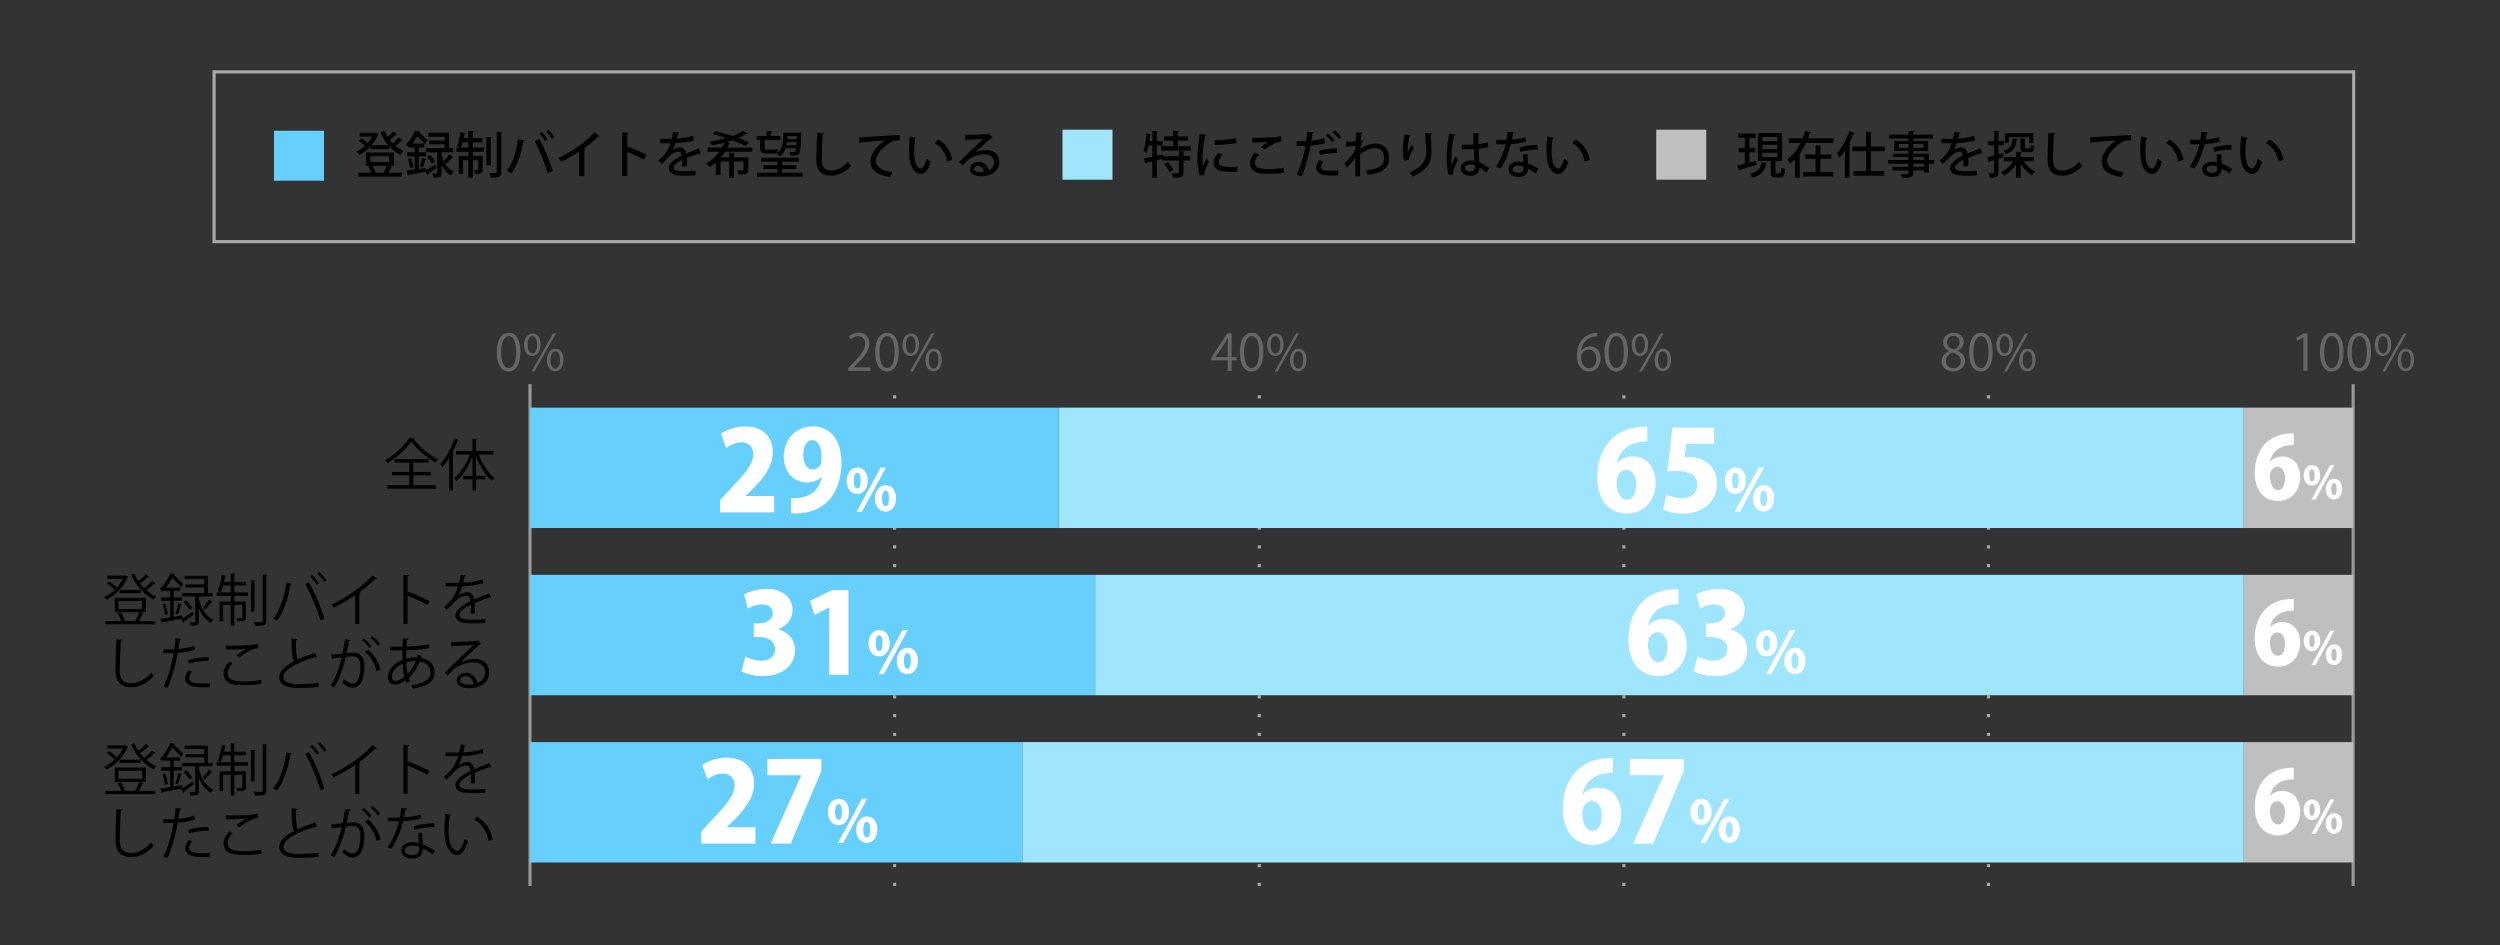<?xml version="1.0" encoding="UTF-8"?><svg xmlns="http://www.w3.org/2000/svg" viewBox="0 0 800 302.5"><rect x="0" y="0" width="800" height="302.5" fill="#333333" stroke="none"/><defs><style>.d,.e,.f,.g{fill:none;}.h{fill:#66cffc;}.i{fill:#fff;}.j{fill:#9fe5fe;}.k{fill:#666;}.l{fill:#bfbfbf;}.e{stroke-dasharray:0 0 1 5;}.e,.f,.g{stroke-miterlimit:10;}.e,.g{stroke:#aaa;}.f{stroke:#999;}</style></defs><g id="a"/><g id="b"><g id="c"><rect class="d" width="800" height="302.5"/><g><path class="k" d="M158.98,112.72c0-4.19,1.63-6.23,3.87-6.23s3.67,2.15,3.67,6.07c0,4.16-1.46,6.31-3.84,6.31-2.18,0-3.7-2.14-3.7-6.15Zm6.19-.1c0-2.99-.72-5.06-2.4-5.06-1.42,0-2.43,1.9-2.43,5.06s.88,5.15,2.38,5.15c1.78,0,2.45-2.3,2.45-5.15Z"/><path class="k" d="M172.97,110.22c0,2.5-1.23,3.7-2.66,3.7s-2.59-1.17-2.59-3.54,1.25-3.65,2.67-3.65c1.62,0,2.58,1.31,2.58,3.49Zm-4.16,.16c0,1.46,.53,2.71,1.54,2.71,1.09,0,1.54-1.26,1.54-2.79,0-1.44-.4-2.74-1.54-2.74s-1.54,1.44-1.54,2.82Zm2.21,8.52h-.91l6.85-12.2h.91l-6.85,12.2Zm9.27-3.78c0,2.48-1.23,3.68-2.66,3.68s-2.59-1.17-2.59-3.54,1.25-3.67,2.67-3.67c1.62,0,2.58,1.33,2.58,3.52Zm-4.16,.08c0,1.52,.53,2.75,1.54,2.75,1.1,0,1.54-1.25,1.54-2.79,0-1.42-.38-2.74-1.52-2.74-1.07,0-1.55,1.39-1.55,2.77Z"/></g><g><path class="k" d="M278.49,118.67h-7.09v-.82l1.17-1.23c2.85-2.88,4.29-4.63,4.29-6.58,0-1.28-.56-2.46-2.29-2.46-.96,0-1.83,.53-2.4,.99l-.45-.93c.74-.66,1.82-1.17,3.11-1.17,2.42,0,3.38,1.76,3.38,3.41,0,2.26-1.58,4.18-4.07,6.67l-.94,.99v.03h5.3v1.09Z"/><path class="k" d="M280.07,112.72c0-4.19,1.63-6.23,3.87-6.23s3.67,2.15,3.67,6.07c0,4.16-1.46,6.31-3.84,6.31-2.18,0-3.7-2.14-3.7-6.15Zm6.2-.1c0-2.99-.72-5.06-2.4-5.06-1.42,0-2.43,1.9-2.43,5.06s.88,5.15,2.38,5.15c1.78,0,2.45-2.3,2.45-5.15Z"/><path class="k" d="M294.06,110.22c0,2.5-1.23,3.7-2.66,3.7s-2.59-1.17-2.59-3.54,1.25-3.65,2.67-3.65c1.62,0,2.58,1.31,2.58,3.49Zm-4.16,.16c0,1.46,.53,2.71,1.54,2.71,1.09,0,1.54-1.26,1.54-2.79,0-1.44-.4-2.74-1.54-2.74s-1.54,1.44-1.54,2.82Zm2.21,8.52h-.91l6.85-12.2h.91l-6.85,12.2Zm9.27-3.78c0,2.48-1.23,3.68-2.66,3.68s-2.59-1.17-2.59-3.54,1.25-3.67,2.67-3.67c1.62,0,2.58,1.33,2.58,3.52Zm-4.16,.08c0,1.52,.53,2.75,1.54,2.75,1.1,0,1.54-1.25,1.54-2.79,0-1.42-.38-2.74-1.52-2.74-1.07,0-1.55,1.39-1.55,2.77Z"/></g><g><path class="k" d="M394.11,118.67h-1.26v-3.36h-5.23v-.85l5.12-7.78h1.38v7.6h1.63v1.02h-1.63v3.36Zm-5.15-4.39h3.89v-4.26c0-.66,.03-1.3,.06-1.92h-.06c-.37,.74-.66,1.25-.96,1.79l-2.93,4.35v.03Z"/><path class="k" d="M396.75,112.72c0-4.19,1.63-6.23,3.87-6.23s3.67,2.15,3.67,6.07c0,4.16-1.46,6.31-3.84,6.31-2.18,0-3.7-2.14-3.7-6.15Zm6.19-.1c0-2.99-.72-5.06-2.4-5.06-1.42,0-2.43,1.9-2.43,5.06s.88,5.15,2.38,5.15c1.78,0,2.45-2.3,2.45-5.15Z"/><path class="k" d="M410.74,110.22c0,2.5-1.23,3.7-2.66,3.7s-2.59-1.17-2.59-3.54,1.25-3.65,2.67-3.65c1.62,0,2.58,1.31,2.58,3.49Zm-4.16,.16c0,1.46,.53,2.71,1.54,2.71,1.09,0,1.54-1.26,1.54-2.79,0-1.44-.4-2.74-1.54-2.74s-1.54,1.44-1.54,2.82Zm2.21,8.52h-.91l6.85-12.2h.91l-6.85,12.2Zm9.27-3.78c0,2.48-1.23,3.68-2.66,3.68s-2.59-1.17-2.59-3.54,1.25-3.67,2.67-3.67c1.62,0,2.58,1.33,2.58,3.52Zm-4.16,.08c0,1.52,.53,2.75,1.54,2.75,1.1,0,1.54-1.25,1.54-2.79,0-1.42-.38-2.74-1.52-2.74-1.07,0-1.55,1.39-1.55,2.77Z"/></g><g><path class="k" d="M505.99,112.32c.54-.8,1.52-1.47,2.8-1.47,2.03,0,3.39,1.52,3.39,3.83s-1.34,4.19-3.68,4.19-3.91-1.94-3.91-5.04,1.5-6.58,5.39-7.22c.45-.06,.85-.11,1.12-.11l.02,1.1c-3.33,0-4.91,2.42-5.19,4.72h.05Zm4.85,2.45c0-1.84-.99-2.91-2.43-2.91s-2.48,1.38-2.48,2.27c.02,2.19,.94,3.7,2.61,3.7,1.39,0,2.3-1.25,2.3-3.06Z"/><path class="k" d="M513.43,112.72c0-4.19,1.63-6.23,3.87-6.23s3.67,2.15,3.67,6.07c0,4.16-1.46,6.31-3.84,6.31-2.18,0-3.7-2.14-3.7-6.15Zm6.19-.1c0-2.99-.72-5.06-2.4-5.06-1.42,0-2.43,1.9-2.43,5.06s.88,5.15,2.38,5.15c1.78,0,2.45-2.3,2.45-5.15Z"/><path class="k" d="M527.41,110.22c0,2.5-1.23,3.7-2.66,3.7s-2.59-1.17-2.59-3.54,1.25-3.65,2.67-3.65c1.62,0,2.58,1.31,2.58,3.49Zm-4.16,.16c0,1.46,.53,2.71,1.54,2.71,1.09,0,1.54-1.26,1.54-2.79,0-1.44-.4-2.74-1.54-2.74s-1.54,1.44-1.54,2.82Zm2.21,8.52h-.91l6.85-12.2h.91l-6.85,12.2Zm9.27-3.78c0,2.48-1.23,3.68-2.66,3.68s-2.59-1.17-2.59-3.54,1.25-3.67,2.67-3.67c1.62,0,2.58,1.33,2.58,3.52Zm-4.16,.08c0,1.52,.53,2.75,1.54,2.75,1.1,0,1.54-1.25,1.54-2.79,0-1.42-.38-2.74-1.52-2.74-1.07,0-1.55,1.39-1.55,2.77Z"/></g><g><path class="k" d="M623.66,112.32c-1.3-.62-1.87-1.68-1.87-2.71,0-1.86,1.46-3.12,3.39-3.12,2.18,0,3.22,1.47,3.22,2.91,0,1.02-.54,2.14-1.97,2.83v.06c1.47,.62,2.38,1.7,2.38,3.14,0,2.03-1.66,3.43-3.78,3.43-2.29,0-3.7-1.46-3.7-3.19,0-1.55,.93-2.67,2.32-3.3v-.06Zm3.79,3.27c0-1.5-1.01-2.27-2.59-2.79-1.41,.46-2.16,1.49-2.16,2.67,0,1.36,.91,2.4,2.35,2.4,1.54,0,2.4-1.04,2.4-2.29Zm-4.4-6.1c-.02,1.28,.9,1.98,2.22,2.38,1.04-.4,1.82-1.22,1.82-2.35,0-1.01-.56-2.05-1.97-2.05s-2.08,.98-2.08,2.02Z"/><path class="k" d="M630.11,112.72c0-4.19,1.63-6.23,3.87-6.23s3.67,2.15,3.67,6.07c0,4.16-1.46,6.31-3.84,6.31-2.18,0-3.7-2.14-3.7-6.15Zm6.2-.1c0-2.99-.72-5.06-2.4-5.06-1.42,0-2.43,1.9-2.43,5.06s.88,5.15,2.38,5.15c1.78,0,2.45-2.3,2.45-5.15Z"/><path class="k" d="M644.09,110.22c0,2.5-1.23,3.7-2.66,3.7s-2.59-1.17-2.59-3.54,1.25-3.65,2.67-3.65c1.62,0,2.58,1.31,2.58,3.49Zm-4.16,.16c0,1.46,.53,2.71,1.54,2.71,1.09,0,1.54-1.26,1.54-2.79,0-1.44-.4-2.74-1.54-2.74s-1.54,1.44-1.54,2.82Zm2.21,8.52h-.91l6.85-12.2h.91l-6.85,12.2Zm9.27-3.78c0,2.48-1.23,3.68-2.66,3.68s-2.59-1.17-2.59-3.54,1.25-3.67,2.67-3.67c1.62,0,2.58,1.33,2.58,3.52Zm-4.16,.08c0,1.52,.53,2.75,1.54,2.75,1.1,0,1.54-1.25,1.54-2.79,0-1.42-.38-2.74-1.52-2.74-1.07,0-1.55,1.39-1.55,2.77Z"/></g><g><path class="k" d="M737.08,118.67v-10.74h-.03l-1.97,1.14-.32-.99,2.48-1.39h1.14v11.99h-1.3Z"/><path class="k" d="M742.38,112.72c0-4.19,1.63-6.23,3.87-6.23s3.67,2.15,3.67,6.07c0,4.16-1.46,6.31-3.84,6.31-2.18,0-3.7-2.14-3.7-6.15Zm6.19-.1c0-2.99-.72-5.06-2.4-5.06-1.42,0-2.43,1.9-2.43,5.06s.88,5.15,2.38,5.15c1.78,0,2.45-2.3,2.45-5.15Z"/><path class="k" d="M751.19,112.72c0-4.19,1.63-6.23,3.87-6.23s3.67,2.15,3.67,6.07c0,4.16-1.46,6.31-3.84,6.31-2.18,0-3.7-2.14-3.7-6.15Zm6.19-.1c0-2.99-.72-5.06-2.4-5.06-1.42,0-2.43,1.9-2.43,5.06s.88,5.15,2.38,5.15c1.78,0,2.45-2.3,2.45-5.15Z"/><path class="k" d="M765.18,110.22c0,2.5-1.23,3.7-2.66,3.7s-2.59-1.17-2.59-3.54,1.25-3.65,2.67-3.65c1.62,0,2.58,1.31,2.58,3.49Zm-4.16,.16c0,1.46,.53,2.71,1.54,2.71,1.09,0,1.54-1.26,1.54-2.79,0-1.44-.4-2.74-1.54-2.74s-1.54,1.44-1.54,2.82Zm2.21,8.52h-.91l6.85-12.2h.91l-6.85,12.2Zm9.27-3.78c0,2.48-1.23,3.68-2.66,3.68s-2.59-1.17-2.59-3.54,1.25-3.67,2.67-3.67c1.62,0,2.58,1.33,2.58,3.52Zm-4.16,.08c0,1.52,.53,2.75,1.54,2.75,1.1,0,1.54-1.25,1.54-2.79,0-1.42-.38-2.74-1.52-2.74-1.07,0-1.55,1.39-1.55,2.77Z"/></g><g><line class="f" x1="169.6" y1="283.5" x2="169.6" y2="122.94"/><line class="e" x1="286.28" y1="283.5" x2="286.28" y2="122.94"/><line class="e" x1="402.96" y1="283.5" x2="402.96" y2="122.94"/><line class="e" x1="519.64" y1="283.5" x2="519.64" y2="122.94"/><line class="e" x1="636.32" y1="283.5" x2="636.32" y2="122.94"/><line class="f" x1="753" y1="283.5" x2="753" y2="122.94"/></g><g><rect class="l" x="718" y="130.44" width="35" height="38.53"/><rect class="l" x="718" y="183.95" width="35" height="38.53"/><rect class="l" x="718" y="237.47" width="35" height="38.53"/></g><g><rect class="j" x="338.79" y="130.44" width="379.21" height="38.53"/><rect class="j" x="350.45" y="183.95" width="367.54" height="38.53"/><rect class="j" x="327.12" y="237.47" width="390.88" height="38.53"/></g><g><rect class="h" x="169.6" y="130.44" width="169.19" height="38.53"/><rect class="h" x="169.6" y="183.95" width="180.85" height="38.53"/><rect class="h" x="169.6" y="237.47" width="157.52" height="38.53"/></g><g><path d="M40.17,238.45l.85,.43c-.05,.09-.13,.14-.2,.18-1.26,3.22-4.07,5.85-6.75,7.22-.16-.27-.49-.67-.74-.88,2.25-1.04,4.75-3.29,5.98-5.85h-4.99v-1.03h5.64l.22-.07Zm4.45,11.76l1.35,.47c-.04,.11-.18,.16-.36,.16-.31,.63-.77,1.53-1.21,2.23h5.24v1.04h-15.92v-1.04h5.06c-.22-.76-.67-1.75-1.12-2.48l1.03-.32c.56,.85,1.08,1.96,1.28,2.72l-.25,.09h3.51c.45-.77,1.04-2,1.33-2.86h-7.83v-4.61h9.94v4.61h-2.05Zm-9.78-9.85c.92,.52,1.98,1.33,2.49,1.93l-.68,.77c-.5-.63-1.55-1.46-2.47-2.03l.67-.67Zm3.06,6.27v2.56h7.54v-2.56h-7.54Zm.36-2.48v-1.06h6.75v1.06h-6.75Zm9.56-5.28c-.07,.09-.23,.11-.38,.09-.65,.61-1.71,1.46-2.59,2.07,.41,.52,.85,1.03,1.31,1.49,.86-.67,1.89-1.62,2.49-2.32l1.12,.79c-.07,.09-.22,.13-.38,.11-.65,.61-1.66,1.46-2.5,2.09,.97,.85,2.03,1.55,3.15,2.02-.27,.23-.63,.68-.83,.99-3.08-1.48-5.78-4.54-7.24-8.01l1.03-.32c.34,.83,.79,1.62,1.3,2.4,.85-.67,1.82-1.55,2.41-2.2l1.12,.81Z"/><path d="M58.37,252.25c.92-.58,2.16-1.4,3.37-2.21l.34,.9c-1.19,.92-2.41,1.82-3.24,2.41,0,.14-.07,.27-.16,.32l-.7-1.19,.25-.14v-.02c-2.3,.43-4.72,.86-6.25,1.13-.02,.13-.13,.22-.25,.25l-.41-1.35c.86-.11,1.96-.29,3.15-.47v-5.29h-2.95v-1.08h2.95v-2.07h-1.93v-.38c-.18,.22-.36,.41-.56,.61-.18-.27-.58-.63-.85-.79,1.57-1.55,2.75-3.56,3.42-5.08l1.46,.23c-.02,.13-.13,.22-.36,.22l-.04,.07c1.12,.94,2.43,2.16,3.08,2.97l-.74,.95c-.59-.79-1.78-1.98-2.86-2.94-.52,.97-1.17,2.03-1.98,3.06h4.54v1.06h-2.09v2.07h2.68v1.08h-2.68v5.13l2.75-.45,.05,.97Zm-5.62-1.12c-.05-.92-.38-2.32-.77-3.42l.86-.22c.43,1.08,.76,2.48,.85,3.39l-.94,.25Zm5.53-3.35c-.05,.09-.18,.16-.38,.16-.22,.86-.61,2.2-.95,3.04l-.79-.31c.31-.88,.72-2.36,.9-3.33l1.22,.43Zm5.33-2.59v.5c.5,2.5,1.73,5.55,4.65,6.97-.25,.23-.59,.72-.77,1.03-1.96-1.1-3.15-2.95-3.87-4.77v4.32c0,1.26-.59,1.31-2.65,1.31-.04-.31-.18-.76-.32-1.08,.72,.02,1.37,.02,1.57,.02,.22-.02,.27-.07,.27-.27v-8.03h-4.3v-1.08h7.18v-1.76h-5.98v-1.01h5.98v-1.69h-6.32v-1.06h7.45v5.53h1.51v1.08h-4.39Zm-2.95,4.25c-.34-.68-1.17-1.71-1.91-2.45l.85-.54c.76,.7,1.58,1.71,1.96,2.38l-.9,.61Zm7.36-2.43c-.05,.11-.23,.13-.38,.11-.5,.68-1.37,1.67-2.02,2.32-.02-.02-.77-.58-.79-.58,.67-.68,1.57-1.84,2.05-2.63l1.13,.77Z"/><path d="M75,241.68v2.21h4.38v1.12h-4.38v1.8h3.67v5.08c0,1.17-.5,1.26-2.68,1.26-.04-.32-.18-.74-.32-1.03,.4,0,.74,.02,1.03,.02,.77,0,.86,0,.86-.25v-3.96h-2.56v6.61h-1.15v-6.61h-2.45v5.2h-1.12v-6.32h3.56v-1.8h-4.54v-1.12h4.54v-2.21h-2.41c-.23,.83-.5,1.6-.79,2.18-.25-.18-.7-.36-.99-.49,.58-1.19,1.04-3.21,1.35-5.08l1.44,.36c-.04,.13-.14,.2-.38,.2-.09,.54-.2,1.12-.34,1.69h2.12v-2.72l1.51,.11c-.02,.13-.11,.2-.36,.23v2.38h3.69v1.13h-3.69Zm6.77-1.57c-.02,.13-.11,.22-.34,.23v9.74h-1.15v-10.06l1.5,.09Zm2.3-1.94l1.51,.09c-.02,.13-.11,.22-.34,.25v14.46c0,1.55-.81,1.62-3.62,1.58-.07-.31-.25-.83-.41-1.19,.67,.02,1.28,.04,1.75,.04,.95,0,1.12,0,1.12-.43v-14.8Z"/><path d="M93.44,241.14c-.05,.14-.2,.25-.47,.27-.72,4.32-2.21,8.88-4.32,11.54-.32-.25-.81-.49-1.21-.65,2.02-2.45,3.6-7.02,4.18-11.54l1.82,.38Zm9.06,11.7c-.85-3.15-2.94-8.26-4.79-11.6l1.17-.56c1.89,3.22,4,8.3,4.93,11.63l-1.31,.52Zm-2.61-14.48c.83,.74,1.71,1.85,2.2,2.66l-.68,.5c-.5-.81-1.44-1.98-2.2-2.67l.68-.5Zm2.38-.94c.81,.76,1.71,1.84,2.21,2.65l-.7,.52c-.5-.81-1.44-1.96-2.2-2.65l.68-.52Z"/><path d="M120.6,239.48c-.07,.09-.18,.14-.34,.14-.05,0-.11,0-.18-.02-1.39,1.4-3.39,3.04-5.13,4.3,.14,.05,.36,.16,.43,.2-.04,.11-.2,.22-.4,.23v9.67h-1.31v-9.25c-1.91,1.35-4.39,2.81-6.86,4.02-.18-.29-.5-.74-.76-.99,4.92-2.27,10.3-6.12,13.2-9.31l1.35,1.01Z"/><path d="M136.75,247.91c-1.84-.99-4.36-2.16-6.32-2.93v9h-1.35v-15.65l1.82,.11c-.02,.2-.16,.32-.47,.38v5.26l.27-.38c2.11,.77,4.9,2.02,6.77,3.01l-.72,1.21Z"/><path d="M157.18,245.53s-.07,.04-.11,.04c-.11,0-.2-.05-.27-.11-1.37,.45-3.37,1.19-4.86,1.84,.04,.41,.05,.88,.05,1.4,0,.58-.02,1.22-.05,1.93l-1.31,.07c.05-.65,.09-1.48,.09-2.18,0-.27,0-.52-.02-.72-2.04,.99-3.69,2.2-3.69,3.28s1.24,1.55,3.73,1.55c1.75,0,3.37-.04,4.52-.18l.02,1.21c-1.06,.11-2.68,.14-4.54,.14-3.46,0-4.99-.83-4.99-2.67,0-1.58,2.09-3.11,4.79-4.47-.11-1.13-.61-1.69-1.33-1.69-1.31,0-2.68,.74-4.3,2.54-.5,.56-1.21,1.26-1.98,1.96l-.88-.88c1.8-1.58,3.49-3.1,4.54-6.64l-1.01,.02h-3.01v-1.17c1.1,.02,2.38,.02,3.12,.02l1.22-.02c.2-.83,.36-1.6,.49-2.57l1.76,.22c-.04,.18-.18,.29-.45,.32-.13,.72-.29,1.35-.45,2,1.22-.02,3.85-.31,6.19-1.04l.22,1.21c-2.25,.7-4.97,.95-6.75,1.01-.43,1.35-.88,2.43-1.3,3.04h.02c.79-.7,1.98-1.17,2.9-1.17,1.22,0,2,.88,2.23,2.34,1.51-.68,3.42-1.42,4.86-1.98l.56,1.37Z"/><path d="M39.2,259.07c-.04,.22-.2,.34-.56,.4-.14,2.09-.32,6.86-.32,9.52s1.33,3.98,3.6,3.98,4.43-1.1,6.48-3.42c.18,.29,.59,.86,.81,1.06-2.11,2.39-4.66,3.66-7.31,3.66-3.28,0-4.95-1.89-4.95-5.29,0-2.27,.16-7.85,.29-10.06l1.96,.16Z"/><path d="M62.42,262.24c-1.53,.54-3.57,.88-5.53,1.03-.76,4.12-1.85,8.23-3.29,11.25l-1.3-.49c1.48-2.9,2.56-6.63,3.26-10.71-.36,.02-2.77,.04-3.31,.02l-.02-1.22c.29,.02,.67,.02,1.08,.02,.16,0,1.96,0,2.43-.02,.18-1.15,.36-2.41,.47-3.51l1.85,.18c-.02,.2-.27,.34-.52,.36-.11,.79-.29,1.76-.45,2.86,1.76-.16,3.55-.47,5.04-1.01l.29,1.24Zm4.79,11.99c-.54,.02-1.1,.04-1.66,.04-1.69,0-3.29-.13-4.27-.4-1.28-.36-2.02-1.3-2-2.48,.02-.79,.36-1.69,1.12-2.61l1.08,.47c-.63,.74-.94,1.44-.94,2,0,1.42,1.37,1.78,4.65,1.78,.67,0,1.35-.02,2.02-.07v1.28Zm-7.02-8.68c1.85-.59,4.41-.97,6.54-.92v1.22c-2.03-.05-4.39,.23-6.23,.81l-.31-1.12Z"/><path d="M83.66,273.17c-1.58,.29-3.67,.41-5.47,.41-1.51,0-2.83-.09-3.53-.23-2.18-.49-3.12-1.85-3.12-3.44,0-1.39,.77-2.77,1.84-3.85l1.04,.54c-1.01,1.04-1.58,2.2-1.58,3.21s.7,2,2.25,2.34c.63,.14,1.69,.22,2.94,.22,1.75,0,3.83-.14,5.54-.49l.09,1.3Zm-8.08-9.09c.94-.72,2.21-1.6,3.19-2.09v-.02c-1.37,.16-4.5,.23-6.5,.22,0-.34,0-.94-.02-1.26,.4,.02,7.31,.13,10.26-.58l.14,1.33c-2.14,.25-4.9,2.12-6.05,3.04l-1.03-.65Z"/><path d="M101.38,264.69s-.09,.02-.14,.02c-.13,0-.27-.04-.38-.11-5.35,1.57-10.19,3.93-10.17,6.34,0,1.73,1.91,2.32,4.83,2.32s5.11-.22,6.37-.41l.11,1.31c-1.66,.22-4.34,.32-6.45,.32-3.57,0-6.16-.83-6.18-3.48-.02-1.93,1.91-3.62,4.74-5.08-.61-1.1-.83-3.19-.83-7.26l1.98,.16c-.02,.23-.2,.38-.56,.43-.02,3.15,.09,5.11,.59,6.09,1.69-.79,3.64-1.51,5.62-2.16l.47,1.49Z"/><path d="M112.28,259.16c-.04,.22-.25,.31-.59,.32-.2,1.01-.52,2.75-.74,3.84,.81-.09,1.55-.16,2-.16,2.74-.04,3.67,1.78,3.67,4.48,0,1.35-.25,2.95-.61,4.03-.56,1.84-1.71,2.72-3.21,2.72-.74,0-1.71-.31-3.26-1.57,.2-.32,.34-.72,.49-1.1,1.44,1.12,2.2,1.37,2.75,1.37,1.03,0,1.64-.65,2-1.8,.38-1.12,.58-2.77,.58-3.69-.02-2.05-.68-3.28-2.48-3.26-.54,0-1.28,.07-2.2,.18-.9,3.67-1.96,6.82-3.69,9.72l-1.19-.58c1.75-2.79,2.74-5.58,3.58-9-.92,.11-2.23,.27-3.21,.43l-.11-1.26c.88-.11,2.36-.27,3.57-.41,.27-1.31,.56-2.94,.77-4.52l1.87,.25Zm4.18-.56c.86,.67,1.89,1.75,2.41,2.52l-.7,.5c-.5-.77-1.58-1.91-2.38-2.5l.67-.52Zm4.03,10.48c-.59-2.59-2.02-4.77-3.67-6.14l1.04-.7c1.78,1.49,3.33,3.75,3.92,6.36l-1.3,.49Zm-1.31-11.18c.88,.65,1.91,1.73,2.43,2.5l-.7,.52c-.5-.77-1.58-1.93-2.38-2.52l.65-.5Z"/><path d="M130.28,258.82c-.05,.14-.23,.29-.56,.31-.13,.79-.29,1.73-.45,2.43,1.76-.11,3.73-.41,5.29-.88l.2,1.22c-1.67,.41-3.66,.7-5.73,.86-.86,3.46-2.05,6.27-3.82,8.86l-1.21-.49c1.64-2.36,2.88-5.06,3.66-8.34h-3.58v-1.17h2.14c.56,0,1.13-.02,1.66-.02,.22-.95,.38-1.98,.5-3.04l1.89,.25Zm4.79,7.67c.02,1.46,.13,2.45,.23,3.69,1.15,.45,2.65,1.22,3.84,2.09l-.65,1.15c-.99-.76-2.21-1.46-3.19-1.89,0,1.8-.72,3.2-3.37,3.2-2,0-3.53-.9-3.51-2.59,0-1.8,1.89-2.66,3.55-2.66,.65,0,1.31,.13,2.04,.32-.07-1.15-.16-2.32-.16-3.17l1.22-.14Zm-.99,4.5c-.74-.29-1.5-.41-2.14-.41-1.08,0-2.36,.43-2.38,1.55,0,1.03,1.01,1.51,2.41,1.51,1.3,0,2.12-.63,2.12-1.82,0-.29,0-.56-.02-.83Zm4.93-6.36c-2.03,.02-4.5,.34-6.37,.88l-.2-1.13c2.05-.59,4.54-.97,6.5-.97l.07,1.22Z"/><path d="M144.37,260.73c-.04,.16-.23,.27-.49,.29-.22,1.35-.34,2.97-.34,4.48,0,.67,.04,1.31,.07,1.89,.22,3.06,1.46,4.92,2.84,4.9,.72,0,1.66-1.84,2.3-3.85,.25,.25,.74,.59,1.04,.77-.83,2.43-1.87,4.41-3.37,4.45-2.29,.04-3.87-2.74-4.12-6.19-.05-.68-.07-1.44-.07-2.25,0-1.58,.09-3.31,.27-4.84l1.85,.36Zm11.94,8.37c-.5-3.15-2.11-5.42-4.54-6.77l.79-.97c2.63,1.4,4.56,4,5.08,7.33l-1.33,.41Z"/></g><g><path d="M40.17,184.13l.85,.43c-.05,.09-.13,.14-.2,.18-1.26,3.22-4.07,5.85-6.75,7.22-.16-.27-.49-.67-.74-.88,2.25-1.04,4.75-3.29,5.98-5.85h-4.99v-1.03h5.64l.22-.07Zm4.45,11.76l1.35,.47c-.04,.11-.18,.16-.36,.16-.31,.63-.77,1.53-1.21,2.23h5.24v1.04h-15.92v-1.04h5.06c-.22-.76-.67-1.75-1.12-2.48l1.03-.32c.56,.85,1.08,1.96,1.28,2.72l-.25,.09h3.51c.45-.77,1.04-2,1.33-2.86h-7.83v-4.61h9.94v4.61h-2.05Zm-9.78-9.85c.92,.52,1.98,1.33,2.49,1.93l-.68,.77c-.5-.63-1.55-1.46-2.47-2.03l.67-.67Zm3.06,6.27v2.56h7.54v-2.56h-7.54Zm.36-2.48v-1.06h6.75v1.06h-6.75Zm9.56-5.28c-.07,.09-.23,.11-.38,.09-.65,.61-1.71,1.46-2.59,2.07,.41,.52,.85,1.03,1.31,1.49,.86-.67,1.89-1.62,2.49-2.32l1.12,.79c-.07,.09-.22,.13-.38,.11-.65,.61-1.66,1.46-2.5,2.09,.97,.85,2.03,1.55,3.15,2.02-.27,.23-.63,.68-.83,.99-3.08-1.48-5.78-4.54-7.24-8.01l1.03-.32c.34,.83,.79,1.62,1.3,2.4,.85-.67,1.82-1.55,2.41-2.2l1.12,.81Z"/><path d="M58.37,197.92c.92-.58,2.16-1.4,3.37-2.21l.34,.9c-1.19,.92-2.41,1.82-3.24,2.41,0,.14-.07,.27-.16,.32l-.7-1.19,.25-.14v-.02c-2.3,.43-4.72,.86-6.25,1.13-.02,.13-.13,.22-.25,.25l-.41-1.35c.86-.11,1.96-.29,3.15-.47v-5.29h-2.95v-1.08h2.95v-2.07h-1.93v-.38c-.18,.22-.36,.41-.56,.61-.18-.27-.58-.63-.85-.79,1.57-1.55,2.75-3.56,3.42-5.08l1.46,.23c-.02,.13-.13,.22-.36,.22l-.04,.07c1.12,.94,2.43,2.16,3.08,2.97l-.74,.95c-.59-.79-1.78-1.98-2.86-2.94-.52,.97-1.17,2.03-1.98,3.06h4.54v1.06h-2.09v2.07h2.68v1.08h-2.68v5.13l2.75-.45,.05,.97Zm-5.62-1.12c-.05-.92-.38-2.32-.77-3.42l.86-.22c.43,1.08,.76,2.48,.85,3.39l-.94,.25Zm5.53-3.35c-.05,.09-.18,.16-.38,.16-.22,.86-.61,2.2-.95,3.04l-.79-.31c.31-.88,.72-2.36,.9-3.33l1.22,.43Zm5.33-2.59v.5c.5,2.5,1.73,5.55,4.65,6.97-.25,.23-.59,.72-.77,1.03-1.96-1.1-3.15-2.95-3.87-4.77v4.32c0,1.26-.59,1.31-2.65,1.31-.04-.31-.18-.76-.32-1.08,.72,.02,1.37,.02,1.57,.02,.22-.02,.27-.07,.27-.27v-8.03h-4.3v-1.08h7.18v-1.76h-5.98v-1.01h5.98v-1.69h-6.32v-1.06h7.45v5.53h1.51v1.08h-4.39Zm-2.95,4.25c-.34-.68-1.17-1.71-1.91-2.45l.85-.54c.76,.7,1.58,1.71,1.96,2.38l-.9,.61Zm7.36-2.43c-.05,.11-.23,.13-.38,.11-.5,.68-1.37,1.67-2.02,2.32-.02-.02-.77-.58-.79-.58,.67-.68,1.57-1.84,2.05-2.63l1.13,.77Z"/><path d="M75,187.35v2.21h4.38v1.12h-4.38v1.8h3.67v5.08c0,1.17-.5,1.26-2.68,1.26-.04-.32-.18-.74-.32-1.03,.4,0,.74,.02,1.03,.02,.77,0,.86,0,.86-.25v-3.96h-2.56v6.61h-1.15v-6.61h-2.45v5.2h-1.12v-6.32h3.56v-1.8h-4.54v-1.12h4.54v-2.21h-2.41c-.23,.83-.5,1.6-.79,2.18-.25-.18-.7-.36-.99-.49,.58-1.19,1.04-3.21,1.35-5.08l1.44,.36c-.04,.13-.14,.2-.38,.2-.09,.54-.2,1.12-.34,1.69h2.12v-2.72l1.51,.11c-.02,.13-.11,.2-.36,.23v2.38h3.69v1.13h-3.69Zm6.77-1.57c-.02,.13-.11,.22-.34,.23v9.74h-1.15v-10.06l1.5,.09Zm2.3-1.94l1.51,.09c-.02,.13-.11,.22-.34,.25v14.46c0,1.55-.81,1.62-3.62,1.58-.07-.31-.25-.83-.41-1.19,.67,.02,1.28,.04,1.75,.04,.95,0,1.12,0,1.12-.43v-14.8Z"/><path d="M93.44,186.81c-.05,.14-.2,.25-.47,.27-.72,4.32-2.21,8.88-4.32,11.54-.32-.25-.81-.49-1.21-.65,2.02-2.45,3.6-7.02,4.18-11.54l1.82,.38Zm9.06,11.7c-.85-3.15-2.94-8.26-4.79-11.6l1.17-.56c1.89,3.22,4,8.3,4.93,11.63l-1.31,.52Zm-2.61-14.48c.83,.74,1.71,1.85,2.2,2.66l-.68,.5c-.5-.81-1.44-1.98-2.2-2.67l.68-.5Zm2.38-.94c.81,.76,1.71,1.84,2.21,2.65l-.7,.52c-.5-.81-1.44-1.96-2.2-2.65l.68-.52Z"/><path d="M120.6,185.16c-.07,.09-.18,.14-.34,.14-.05,0-.11,0-.18-.02-1.39,1.4-3.39,3.04-5.13,4.3,.14,.05,.36,.16,.43,.2-.04,.11-.2,.22-.4,.23v9.67h-1.31v-9.25c-1.91,1.35-4.39,2.81-6.86,4.02-.18-.29-.5-.74-.76-.99,4.92-2.27,10.3-6.12,13.2-9.31l1.35,1.01Z"/><path d="M136.75,193.58c-1.84-.99-4.36-2.16-6.32-2.94v9h-1.35v-15.65l1.82,.11c-.02,.2-.16,.32-.47,.38v5.26l.27-.38c2.11,.77,4.9,2.02,6.77,3.01l-.72,1.21Z"/><path d="M157.18,191.21s-.07,.04-.11,.04c-.11,0-.2-.05-.27-.11-1.37,.45-3.37,1.19-4.86,1.84,.04,.41,.05,.88,.05,1.4,0,.58-.02,1.22-.05,1.93l-1.31,.07c.05-.65,.09-1.48,.09-2.18,0-.27,0-.52-.02-.72-2.04,.99-3.69,2.2-3.69,3.28s1.24,1.55,3.73,1.55c1.75,0,3.37-.04,4.52-.18l.02,1.21c-1.06,.11-2.68,.14-4.54,.14-3.46,0-4.99-.83-4.99-2.67,0-1.58,2.09-3.11,4.79-4.47-.11-1.13-.61-1.69-1.33-1.69-1.31,0-2.68,.74-4.3,2.54-.5,.56-1.21,1.26-1.98,1.96l-.88-.88c1.8-1.58,3.49-3.1,4.54-6.64l-1.01,.02h-3.01v-1.17c1.1,.02,2.38,.02,3.12,.02l1.22-.02c.2-.83,.36-1.6,.49-2.57l1.76,.22c-.04,.18-.18,.29-.45,.32-.13,.72-.29,1.35-.45,2,1.22-.02,3.85-.31,6.19-1.04l.22,1.21c-2.25,.7-4.97,.95-6.75,1.01-.43,1.35-.88,2.43-1.3,3.04h.02c.79-.7,1.98-1.17,2.9-1.17,1.22,0,2,.88,2.23,2.34,1.51-.68,3.42-1.42,4.86-1.98l.56,1.37Z"/><path d="M39.2,204.75c-.04,.22-.2,.34-.56,.4-.14,2.09-.32,6.86-.32,9.52s1.33,3.98,3.6,3.98,4.43-1.1,6.48-3.42c.18,.29,.59,.86,.81,1.06-2.11,2.39-4.66,3.66-7.31,3.66-3.28,0-4.95-1.89-4.95-5.29,0-2.27,.16-7.85,.29-10.06l1.96,.16Z"/><path d="M62.42,207.91c-1.53,.54-3.57,.88-5.53,1.03-.76,4.12-1.85,8.23-3.29,11.25l-1.3-.49c1.48-2.9,2.56-6.63,3.26-10.71-.36,.02-2.77,.04-3.31,.02l-.02-1.22c.29,.02,.67,.02,1.08,.02,.16,0,1.96,0,2.43-.02,.18-1.15,.36-2.41,.47-3.51l1.85,.18c-.02,.2-.27,.34-.52,.36-.11,.79-.29,1.76-.45,2.86,1.76-.16,3.55-.47,5.04-1.01l.29,1.24Zm4.79,11.99c-.54,.02-1.1,.04-1.66,.04-1.69,0-3.29-.13-4.27-.4-1.28-.36-2.02-1.3-2-2.48,.02-.79,.36-1.69,1.12-2.61l1.08,.47c-.63,.74-.94,1.44-.94,2,0,1.42,1.37,1.78,4.65,1.78,.67,0,1.35-.02,2.02-.07v1.28Zm-7.02-8.68c1.85-.59,4.41-.97,6.54-.92v1.22c-2.03-.05-4.39,.23-6.23,.81l-.31-1.12Z"/><path d="M83.66,218.84c-1.58,.29-3.67,.41-5.47,.41-1.51,0-2.83-.09-3.53-.23-2.18-.49-3.12-1.85-3.12-3.44,0-1.39,.77-2.77,1.84-3.85l1.04,.54c-1.01,1.04-1.58,2.2-1.58,3.21s.7,2,2.25,2.34c.63,.14,1.69,.22,2.94,.22,1.75,0,3.83-.14,5.54-.49l.09,1.3Zm-8.08-9.09c.94-.72,2.21-1.6,3.19-2.09v-.02c-1.37,.16-4.5,.23-6.5,.22,0-.34,0-.94-.02-1.26,.4,.02,7.31,.13,10.26-.58l.14,1.33c-2.14,.25-4.9,2.12-6.05,3.04l-1.03-.65Z"/><path d="M101.38,210.36s-.09,.02-.14,.02c-.13,0-.27-.04-.38-.11-5.35,1.57-10.19,3.92-10.17,6.34,0,1.73,1.91,2.32,4.83,2.32s5.11-.22,6.37-.41l.11,1.31c-1.66,.22-4.34,.32-6.45,.32-3.57,0-6.16-.83-6.18-3.48-.02-1.93,1.91-3.62,4.74-5.08-.61-1.1-.83-3.19-.83-7.26l1.98,.16c-.02,.23-.2,.38-.56,.43-.02,3.15,.09,5.11,.59,6.09,1.69-.79,3.64-1.51,5.62-2.16l.47,1.49Z"/><path d="M112.28,204.84c-.04,.22-.25,.31-.59,.32-.2,1.01-.52,2.75-.74,3.84,.81-.09,1.55-.16,2-.16,2.74-.04,3.67,1.78,3.67,4.48,0,1.35-.25,2.95-.61,4.03-.56,1.84-1.71,2.72-3.21,2.72-.74,0-1.71-.31-3.26-1.57,.2-.32,.34-.72,.49-1.1,1.44,1.12,2.2,1.37,2.75,1.37,1.03,0,1.64-.65,2-1.8,.38-1.12,.58-2.77,.58-3.69-.02-2.05-.68-3.28-2.48-3.26-.54,0-1.28,.07-2.2,.18-.9,3.67-1.96,6.82-3.69,9.72l-1.19-.58c1.75-2.79,2.74-5.58,3.58-9-.92,.11-2.23,.27-3.21,.43l-.11-1.26c.88-.11,2.36-.27,3.57-.41,.27-1.31,.56-2.94,.77-4.52l1.87,.25Zm4.18-.56c.86,.67,1.89,1.75,2.41,2.52l-.7,.5c-.5-.77-1.58-1.91-2.38-2.5l.67-.52Zm4.03,10.48c-.59-2.59-2.02-4.77-3.67-6.14l1.04-.7c1.78,1.49,3.33,3.75,3.92,6.36l-1.3,.49Zm-1.31-11.18c.88,.65,1.91,1.73,2.43,2.5l-.7,.52c-.5-.77-1.58-1.93-2.38-2.52l.65-.5Z"/><path d="M134.91,209.88c-.05,.23-.11,.47-.18,.68,3.17,.56,4.34,2.54,4.34,4.66,0,2.86-2.45,4.59-6.95,5.1-.07-.25-.32-.79-.49-1.08,3.73-.36,6.12-1.66,6.12-3.98v-.13c-.09-2.09-1.49-3.11-3.42-3.44-.77,2.03-2.09,3.93-3.58,5.29,.13,.38,.29,.7,.47,.97l-1.06,.67c-.16-.25-.31-.56-.43-.9-1.44,1.06-2.59,1.35-3.4,1.35-1.44,0-2.18-1.06-2.18-2.4,0-2.48,2.05-4.47,4.66-5.51-.04-.94-.04-1.96-.02-3.03-3.04,0-3.37,0-3.96-.04l-.04-1.19c.92,.05,2.48,.05,4.03,.05,.02-.83,.05-1.84,.09-2.68l1.8,.13c-.02,.18-.2,.32-.47,.36-.05,.67-.09,1.49-.14,2.16,1.96-.05,5.4-.29,7.22-.76l.16,1.22c-1.91,.47-5.38,.65-7.44,.7-.04,.94-.05,1.84-.04,2.68,1.26-.4,2.39-.41,2.7-.41,.27,0,.5,0,.74,.02,.07-.29,.13-.56,.18-.85l1.28,.32Zm-5.53,6.72c-.29-1.12-.45-2.54-.52-4.21-1.96,.86-3.49,2.36-3.49,4.11,0,1.06,.59,1.42,1.24,1.39,.85-.02,1.82-.5,2.77-1.28Zm3.69-5.06c-.29-.02-1.69-.05-3.04,.43,.04,1.46,.16,2.7,.41,3.71,1.08-1.1,2.05-2.56,2.63-4.14Z"/><path d="M147.44,211.88c1.19-.61,3.04-1.04,4.46-1.04,2.86,0,4.66,1.67,4.66,4.32,0,3.26-2.86,5.06-6.48,5.06-2.34,0-3.94-.94-3.94-2.52,0-1.33,1.31-2.41,2.95-2.41,2.03,0,3.4,1.62,3.67,3.26,1.44-.54,2.49-1.69,2.49-3.37,0-1.94-1.44-3.19-3.71-3.19-2.7,0-5.35,1.21-6.54,2.36-.54,.5-1.24,1.26-1.73,1.82l-.92-.92c1.62-1.69,6.77-6.61,9.22-8.89-1.04,.14-4.65,.29-6.7,.36-.05,.13-.23,.23-.38,.27l-.14-1.53c2.43-.02,7.08-.2,8.39-.4l.27-.13,.96,1.17c-.09,.07-.25,.14-.43,.16-1.28,1.04-4.7,4.25-6.1,5.6v.02Zm2.48,7.2c.54,0,1.17-.07,1.64-.18-.2-1.39-1.22-2.56-2.56-2.56-.94,0-1.76,.5-1.76,1.33,0,1.1,1.49,1.4,2.68,1.4Z"/></g><g><path d="M132.71,140.19c-.04,.14-.18,.23-.36,.27,1.75,2.38,4.99,5.1,7.78,6.54-.31,.29-.59,.7-.81,1.06-2.83-1.66-6.05-4.39-7.72-6.72-1.48,2.23-4.45,5.01-7.56,6.84-.16-.27-.5-.7-.76-.95,3.15-1.76,6.27-4.74,7.67-7.13l1.76,.09Zm-.47,11.92v3.15h7.26v1.12h-15.57v-1.12h7.06v-3.15h-5.54v-1.1h5.54v-2.99h-4.75v-1.1h10.96v1.1h-4.95v2.99h5.62v1.1h-5.62Z"/><path d="M146.86,140.79c-.07,.13-.2,.18-.41,.16-.47,1.26-1.03,2.52-1.66,3.73l.49,.13c-.04,.11-.13,.2-.36,.22v11.94h-1.17v-10.43c-.68,1.13-1.44,2.14-2.2,3.01-.13-.29-.43-.85-.63-1.13,1.73-1.87,3.46-4.99,4.5-8.1l1.44,.49Zm11.07,4.66h-4.72c1.1,2.99,3.03,5.98,5.04,7.47-.29,.22-.7,.65-.92,.95-1.96-1.66-3.82-4.74-4.97-7.9v6.3h2.92v1.12h-2.92v3.56h-1.17v-3.56h-2.97v-1.12h2.97v-6.23c-1.19,3.19-3.08,6.21-5.06,7.89-.2-.29-.59-.7-.86-.92,2-1.53,3.96-4.56,5.11-7.56h-4.45v-1.15h5.26v-3.94l1.53,.11c-.02,.13-.11,.22-.36,.23v3.6h5.56v1.15Z"/></g><rect class="h" x="87.68" y="41.83" width="16" height="16"/><rect class="g" x="68.5" y="23" width="684.68" height="54.33"/><rect class="j" x="340" y="41.5" width="16" height="16"/><g><path d="M127.13,43.05c-.06,.08-.21,.11-.38,.08-.51,.48-1.36,1.15-2.06,1.65,.29,.38,.61,.75,.94,1.09,.69-.58,1.47-1.33,1.97-1.89l1.3,.96c-.06,.08-.22,.11-.38,.08-.51,.48-1.31,1.14-2,1.65,.8,.67,1.68,1.22,2.61,1.6-.34,.3-.8,.86-1.02,1.26-1.33-.64-2.54-1.58-3.58-2.74v.94h-5.97v-.86c-1.06,1.12-2.29,2.05-3.54,2.71-.21-.34-.62-.82-.93-1.09,.91-.42,1.84-1.06,2.67-1.82-.45-.5-1.25-1.12-1.94-1.55l.83-.83c.69,.38,1.52,.99,1.99,1.47,.54-.62,1.02-1.3,1.39-2.02h-3.92v-1.25h4.72l.26-.06,1.04,.51c-.05,.08-.13,.16-.21,.19-.46,1.22-1.15,2.34-2,3.33h5.3c-1.01-1.2-1.86-2.61-2.48-4.13l1.3-.4c.27,.66,.59,1.28,.98,1.89,.66-.54,1.38-1.22,1.83-1.74l1.31,.98Zm-2.77,10.02l1.18,.35c-.05,.13-.18,.18-.38,.18-.22,.48-.58,1.12-.91,1.65h4.34v1.26h-14.02v-1.26h4.16c-.21-.61-.54-1.33-.91-1.9l.91-.27h-1.65v-4.29h9.01v4.29h-1.73Zm-5.81-3.06v1.82h5.99v-1.82h-5.99Zm4.24,5.23c.34-.62,.75-1.5,.99-2.18h-4.61c.45,.67,.88,1.54,1.03,2.16l-.05,.02h2.64Z"/><path d="M145.1,50.33c-.06,.1-.21,.13-.38,.1-.43,.56-1.18,1.38-1.74,1.9l-.9-.66c.62,1.3,1.6,2.48,3.11,3.17-.3,.29-.74,.88-.94,1.28-1.41-.78-2.35-2.06-2.98-3.39v2.62c0,1.3-.43,1.52-2.48,1.52-.05-.38-.22-.94-.38-1.33,.54,.02,1.06,.02,1.23,.02,.18-.02,.22-.06,.22-.24v-6.58h-3.59v1.3h-2.21v4.02l2.21-.34,.03,.75c.82-.46,1.9-1.17,2.98-1.86l.4,1.12c-.98,.75-2.02,1.54-2.72,2.02,.02,.13-.05,.26-.16,.32l-.61-1.06c-2.02,.37-4.08,.72-5.39,.94-.05,.14-.16,.22-.27,.26l-.45-1.62c.74-.1,1.63-.21,2.62-.35v-4.21h-2.42v-1.31h2.42v-1.5h-1.54v-.22l-.24,.26c-.24-.32-.72-.78-1.04-.99,1.34-1.34,2.35-3.07,2.91-4.39l1.73,.27c-.03,.14-.14,.22-.35,.22l-.03,.08c.98,.75,2.13,1.74,2.69,2.42l-.86,1.23c-.51-.67-1.54-1.65-2.47-2.43-.42,.74-.9,1.52-1.47,2.27h3.75v1.28h-1.71v1.5h2.21v-1.33h6.03v-1.23h-4.93v-1.22h4.93v-1.17h-5.27v-1.3h6.67v4.91h1.31v1.34h-3.76v.54c.16,.75,.42,1.57,.78,2.34,.54-.58,1.28-1.52,1.7-2.21l1.36,.91Zm-13.88,3.49c-.08-.8-.35-2-.67-2.91l1.04-.29c.34,.91,.62,2.11,.7,2.88l-1.07,.32Zm5.25-2.85c-.06,.11-.18,.16-.37,.16-.18,.72-.51,1.79-.8,2.48l-.93-.35c.24-.74,.56-1.92,.7-2.74l1.39,.45Zm1.75,1.41c-.3-.61-.99-1.5-1.62-2.13l1.01-.66c.66,.59,1.36,1.46,1.68,2.05l-1.07,.74Z"/><path d="M151.33,45.54v1.67h3.6v1.39h-3.6v1.28h3.12v4.32c0,1.3-.56,1.44-2.39,1.44-.05-.38-.22-.91-.38-1.28,.27,.02,.53,.02,.74,.02,.59,0,.66,0,.66-.21v-2.91h-1.75v5.6h-1.46v-5.6h-1.7v4.35h-1.36v-5.73h3.06v-1.28h-3.83v-1.39h1.2c-.3-.18-.72-.37-1.01-.48,.48-1.06,.88-2.83,1.1-4.47l1.71,.43c-.05,.11-.16,.18-.37,.18-.06,.42-.14,.86-.24,1.3h1.42v-2.29l1.82,.11c-.02,.13-.13,.21-.37,.26v1.92h3.04v1.38h-3.04Zm-3.23,0c-.18,.62-.37,1.2-.58,1.67h2.35v-1.67h-1.78Zm9.3-1.6c-.02,.13-.11,.21-.35,.26v8.66h-1.42v-9.03l1.78,.11Zm1.57-1.74l1.82,.08c-.03,.14-.13,.24-.37,.27v12.49c0,1.65-.72,1.84-3.41,1.84-.06-.42-.27-1.07-.46-1.5,.46,.02,.9,.02,1.26,.02h.77c.27,0,.38-.08,.38-.35v-12.84Z"/><path d="M167.88,44.98c-.03,.14-.19,.24-.43,.27-.61,3.81-1.92,7.83-3.78,10.23-.42-.3-1.02-.61-1.52-.82,1.78-2.23,3.11-6.11,3.58-10.12l2.15,.43Zm7.33,10.4c-.75-2.69-2.48-7.15-4.1-10.21l1.5-.72c1.63,2.91,3.43,7.35,4.26,10.23l-1.66,.7Zm-1.83-13.14c.67,.62,1.42,1.62,1.84,2.29l-.8,.58c-.4-.67-1.22-1.74-1.82-2.32l.78-.54Zm2.16-.69c.69,.64,1.44,1.58,1.86,2.27l-.8,.58c-.4-.67-1.23-1.7-1.83-2.29l.77-.56Z"/><path d="M191.86,43.62c-.08,.08-.19,.14-.35,.14-.05,0-.1,0-.16-.02-1.23,1.23-2.88,2.61-4.42,3.73,.14,.06,.34,.14,.43,.18-.03,.13-.18,.24-.38,.27v8.45h-1.68v-7.86c-1.57,1.09-3.73,2.32-5.68,3.28-.22-.37-.64-.93-.96-1.23,4.27-1.94,9.06-5.3,11.57-8.16l1.63,1.22Z"/><path d="M206.04,51.11c-1.47-.83-3.63-1.86-5.3-2.51v7.75h-1.68v-14.01l2.14,.13c-.02,.18-.16,.3-.46,.37v4.58l.32-.45c1.82,.67,4.26,1.74,5.87,2.59l-.9,1.55Z"/><path d="M224.33,49.13s-.06,.02-.1,.02c-.1,0-.19-.03-.27-.08-1.2,.37-2.87,.94-4.13,1.46,.03,.35,.05,.75,.05,1.2s-.02,.91-.05,1.44l-1.62,.11c.06-.69,.1-1.58,.06-2.13-1.5,.75-2.69,1.68-2.69,2.46s.99,1.18,2.99,1.18c1.47,0,2.98-.06,4-.19l.02,1.49c-.9,.1-2.29,.13-4.03,.13-3.07,0-4.53-.7-4.53-2.53,0-1.34,1.76-2.75,4.08-3.94-.08-.72-.4-1.18-.96-1.18-1.12,0-2.29,.61-3.65,2.15-.42,.46-1.02,1.09-1.73,1.74l-1.1-1.09c.75-.67,1.6-1.42,2.11-2.08,.7-.9,1.44-2.3,1.76-3.46l-.74,.02c-.64,0-1.78,0-2.58-.02v-1.44c.94,.03,2.08,.05,2.75,.05l.98-.02c.14-.69,.27-1.36,.38-2.21l2.02,.22c-.03,.16-.18,.26-.38,.29-.11,.58-.24,1.1-.38,1.63,1.18-.03,3.3-.29,5.17-.91l.27,1.52c-1.76,.54-4.08,.75-5.86,.82-.32,1.02-.66,1.84-.96,2.27h.02c.64-.53,1.57-.9,2.38-.9,.99,0,1.75,.7,1.97,1.97,1.3-.58,2.88-1.17,4.11-1.65l.62,1.65Z"/><path d="M240.71,48.55h-8.71c-.4,.61-.83,1.22-1.31,1.79h2.67v-1.49l1.86,.11c-.02,.13-.13,.22-.38,.26v1.12h4.61v3.97c0,1.47-.75,1.54-3.15,1.54-.08-.4-.29-.94-.48-1.31,.82,.03,1.6,.03,1.82,.03,.22-.02,.3-.06,.3-.27v-2.62h-3.11v5.19h-1.47v-5.19h-2.8v4.31h-1.5v-3.99c-.64,.56-1.33,1.06-2.06,1.47-.24-.34-.74-.88-1.04-1.17,1.71-.9,3.14-2.24,4.21-3.75h-3.79v-1.33h4.63c.29-.51,.53-1.04,.74-1.55-1.3,.34-2.62,.61-3.89,.83-.21-.32-.64-.9-.93-1.18,1.78-.27,3.65-.66,5.39-1.15-1.44-.5-2.91-.93-4.23-1.28l1.04-.91c1.6,.4,3.46,.94,5.23,1.52,1.34-.48,2.53-1.04,3.44-1.66l1.46,.93c-.06,.06-.18,.1-.29,.1-.06,0-.11,0-.18-.02-.74,.48-1.58,.91-2.53,1.31,1.33,.48,2.54,.98,3.47,1.41l-1.15,1.09c-1.04-.53-2.54-1.15-4.21-1.78-.61,.21-1.25,.42-1.87,.59l1.23,.37c-.06,.11-.21,.19-.43,.19-.16,.4-.34,.8-.54,1.2h7.96v1.33Z"/><path d="M245.19,49.14c-1.52,0-1.92-.51-1.92-1.95v-2.4h-1.09v-1.3h3.12v-1.6l1.78,.1c-.02,.14-.11,.22-.37,.26v1.25h3.03v1.3h-5.06v2.43c0,.46,.1,.64,.51,.64h2.46c.37,0,.94-.03,1.25-.1l.11,1.1c1.33-1.28,1.65-3.54,1.65-6.42h4.69l.3-.02,.78,.06c-.1,.7-.08,5.92-.74,6.77-.34,.43-.74,.54-1.84,.54-.27,0-.56,0-.86-.02-.03-.34-.18-.85-.35-1.17,.59,.05,1.12,.06,1.36,.06,.38,0,.61-.06,.74-1.22h-3.38c-.37,1.12-.94,2.03-1.79,2.66-.21-.24-.69-.69-1.01-.9l.19-.14c-.29,.03-.69,.05-1.07,.05h-2.5Zm5.09,6.13h6.59v1.26h-14.65v-1.26h6.53v-1.17h-4.48v-1.23h4.48v-1.15h-5.22v-1.25h12.12v1.25h-5.38v1.15h4.59v1.23h-4.59v1.17Zm1.54-9.78c-.05,.32-.1,.64-.16,.94h3.2c.02-.29,.05-.59,.06-.94h-3.11Zm3.19-1.94h-3.01c-.02,.32-.03,.62-.06,.93h3.04l.03-.93Z"/><path d="M263.75,42.61c-.03,.19-.18,.32-.5,.35-.13,2.02-.29,5.99-.29,8.34,0,2.22,1.1,3.27,2.96,3.27,1.76,0,3.63-.88,5.46-2.83,.19,.35,.7,1.14,.94,1.39-1.94,2.06-4.11,3.09-6.42,3.09-3.25,0-4.67-1.83-4.67-4.91,0-2.08,.13-6.88,.26-8.84l2.26,.14Z"/><path d="M274.83,43.93c.48,0,1.17-.02,1.62-.05,1.63-.13,9.12-.62,11.52-.69l.02,1.7c-1.31-.05-2.16,.05-3.39,.88-2.06,1.31-4.31,3.7-4.31,5.63s1.58,3.2,5.31,3.65l-.77,1.58c-4.56-.59-6.29-2.42-6.29-5.22,0-2.1,2-4.74,4.64-6.48-1.76,.1-6.07,.46-7.81,.64-.05,.11-.24,.22-.38,.26l-.16-1.9Z"/><path d="M293.3,44.09c-.03,.14-.21,.26-.43,.27-.22,1.25-.35,2.85-.35,4.29,0,4.35,1.42,5.3,2.24,5.3,.59-.02,1.34-1.63,1.79-3.17,.32,.29,.93,.78,1.31,.98-.91,2.85-1.94,3.91-3.19,3.91-2.26,0-3.55-2.8-3.73-5.6-.05-.61-.06-1.28-.06-1.98,0-1.41,.08-2.96,.26-4.4l2.16,.42Zm9.75,7.59c-.46-2.83-1.84-4.69-3.91-5.87l1.01-1.2c2.29,1.23,4.08,3.49,4.56,6.55l-1.66,.53Z"/><path d="M312.13,48.73c.98-.46,2.42-.74,3.5-.74,2.48,0,4.13,1.47,4.13,3.91,0,2.9-2.53,4.53-5.87,4.53-2.08,0-3.52-.9-3.52-2.42,0-1.23,1.25-2.24,2.74-2.24,1.74,0,2.98,1.28,3.23,2.69,1.04-.42,1.76-1.31,1.76-2.53,0-1.55-1.2-2.54-3.01-2.54-2.29,0-4.47,.99-5.57,2.05-.42,.4-1.06,1.06-1.47,1.52l-1.14-1.12c1.26-1.31,5.57-5.41,7.73-7.41-.85,.11-3.84,.26-5.38,.32-.03,.11-.21,.22-.35,.26l-.16-1.84c2.11,0,6.43-.16,7.54-.34l.24-.13,1.1,1.34c-.11,.1-.27,.14-.45,.18-.98,.75-3.76,3.33-5.06,4.5v.02Zm1.52,6.31c.35,0,.88-.06,1.2-.13-.14-1.04-.93-1.86-1.89-1.86-.67,0-1.28,.37-1.28,.96,0,.82,1.1,1.02,1.97,1.02Z"/></g><g><path d="M379.11,48.46c-.02,.13-.11,.22-.37,.26v1.23h2.11v1.41h-2.11v3.84c0,1.52-.62,1.68-3.34,1.68-.05-.43-.26-1.02-.45-1.44,.51,.02,1.01,.03,1.39,.03,.83,0,.9,0,.9-.29v-3.83h-5.39v-.53l-1.65,.45v5.59h-1.46v-5.2c-.74,.21-1.41,.37-1.95,.51-.02,.13-.13,.22-.24,.26l-.54-1.71c.74-.14,1.7-.34,2.74-.56v-3.6h-1.17c-.19,.91-.42,1.76-.69,2.4-.21-.21-.66-.59-.94-.78,.46-1.26,.74-3.43,.9-5.46l1.58,.37c-.05,.11-.14,.19-.37,.19-.06,.59-.14,1.22-.22,1.83h.91v-3.22l1.83,.11c-.02,.14-.11,.22-.37,.26v2.85h1.86v1.46h-1.86v3.28l1.9-.42,.05,.53h5.09v-1.58l1.87,.1Zm-2.16-1.68h4.1v1.41h-9.49v-1.41h3.89v-1.76h-3.01v-1.38h3.01v-1.76l1.89,.1c-.02,.14-.13,.22-.38,.27v1.39h3.18v1.38h-3.18v1.76Zm-2.69,8.26c-.3-.72-1.04-1.81-1.73-2.59l1.18-.61c.67,.75,1.46,1.79,1.78,2.51l-1.23,.69Z"/><path d="M386.13,43.11c-.03,.18-.19,.27-.51,.29-.58,2.72-.83,5.59-.83,7.11,0,1.06,.03,2.06,.14,2.71,.26-.62,.91-2.13,1.12-2.67l.82,1.1c-.59,1.36-1.12,2.26-1.34,2.99-.08,.27-.13,.51-.13,.75,0,.19,.03,.37,.08,.54l-1.58,.26c-.53-1.54-.72-3.47-.72-5.62s.32-5.07,.78-7.78l2.18,.32Zm9.89,11.83c-.56,.03-1.15,.05-1.75,.05-1.09,0-2.14-.05-2.9-.16-2.1-.29-3.01-1.42-3.01-2.75,0-1.12,.58-2.08,1.44-3.14l1.5,.54c-.77,.77-1.28,1.54-1.28,2.38,0,1.49,2,1.58,3.84,1.58,.72,0,1.5-.03,2.19-.11l-.05,1.6Zm-7.36-10.07c1.94-.05,4.83-.26,6.87-.61l.16,1.57c-1.97,.34-5.12,.54-6.98,.58l-.05-1.54Z"/><path d="M410.94,55.29c-1.34,.22-3.22,.34-4.87,.34-1.36,0-2.56-.06-3.22-.21-2-.45-2.85-1.74-2.85-3.17,0-1.23,.66-2.47,1.55-3.39l1.36,.64c-.82,.8-1.3,1.73-1.3,2.51,0,.86,.56,1.65,1.81,1.92,.56,.11,1.44,.18,2.45,.18,1.57,0,3.46-.14,4.93-.45l.13,1.63Zm-7.52-8.2c.67-.54,1.68-1.23,2.42-1.63v-.02c-.99,.14-3.52,.19-5.07,.18,0-.4,0-1.18-.03-1.55,1.52,.03,4.82-.03,6.26-.13,.95-.06,2.02-.18,2.95-.37l.14,1.65c-2.05,.27-4.39,1.86-5.31,2.61l-1.34-.74Z"/><path d="M424.01,45.77c-1.28,.43-2.99,.72-4.64,.85-.64,3.51-1.63,7.14-2.83,9.81l-1.63-.58c1.28-2.56,2.22-5.73,2.82-9.16-.24,.02-.5,.02-.72,.02-.77,0-1.5,0-2.06-.02l-.02-1.52c.51,.03,1.34,.03,2.11,.03,.29,0,.59,0,.91-.02,.13-.96,.26-2.08,.35-3.04l2.16,.21c-.03,.18-.24,.32-.46,.35-.1,.64-.22,1.5-.37,2.34,1.42-.14,2.87-.4,4.07-.85l.32,1.57Zm4.27,10.34c-.61,.05-1.25,.08-1.89,.08-2.31,0-5.25-.14-5.22-2.62,0-.91,.5-1.76,1.01-2.35l1.34,.53c-.53,.58-.78,1.14-.78,1.58,0,1.14,1.2,1.31,3.39,1.31,.72,0,1.47-.03,2.11-.11l.03,1.58Zm-6.16-7.84c1.62-.51,3.89-.83,5.76-.8v1.52c-1.76-.06-3.79,.18-5.41,.64l-.35-1.36Zm2.82-5.55c.74,.56,1.65,1.46,2.13,2.13l-.75,.64c-.43-.64-1.42-1.65-2.07-2.13l.69-.64Zm2.13-1.01c.77,.56,1.67,1.42,2.13,2.11l-.74,.66c-.42-.61-1.36-1.6-2.08-2.13l.69-.64Z"/><path d="M433.89,43.69c.02-.45,.03-1.02,.03-1.39l2.08,.18c-.03,.18-.16,.27-.45,.32-.08,.74-.1,1.46-.14,2.11,.18,.06,.37,.16,.69,.29-.16,.34-.56,1.22-.78,1.98-.02,.22-.03,.34-.06,.53,1.65-1.18,3.39-1.79,4.91-1.79,2.74,0,4.37,1.86,4.37,4.67,0,3.44-2.66,4.96-6.87,5.35-.13-.43-.35-1.01-.58-1.42,3.76-.38,5.83-1.39,5.83-3.89,0-1.76-.91-3.22-2.88-3.22-1.52,0-3.23,.67-4.82,2,0,2.18,0,5.15,.02,7.01h-1.54v-6.03c-.5,.88-1.67,2.31-2.74,3.22l-.75-1.38c.98-.85,1.91-1.89,2.48-2.66,.34-.46,.83-1.28,1.04-1.74l.05-1.2c-.58,.11-1.84,.24-3.03,.27l-.06-1.52c.99,0,2.32-.06,3.15-.24l.05-1.44Z"/><path d="M449.32,51.37c-.3-.99-.43-2.34-.43-3.25,0-1.34,.14-3.09,.5-5.07l2.06,.3c-.05,.21-.24,.26-.43,.29-.3,1.26-.56,3.27-.56,4.45,0,.22,.02,.42,.03,.56,.32-.74,.88-1.74,1.23-2.32,.18,.29,.56,.78,.77,1.01-.93,1.47-1.63,2.67-1.63,3.35,0,.13,.02,.27,.05,.43l-1.58,.26Zm8.92-8.74c-.02,.19-.14,.3-.42,.37,.13,1.33,.27,3.55,.27,5.49,0,3.11-1.06,5.95-6.02,8-.24-.34-.8-.98-1.14-1.28,4.39-1.68,5.43-4.29,5.43-6.69,0-2.1-.21-4.39-.38-5.99l2.26,.1Z"/><path d="M463.6,55.96c-.48-1.2-.67-3.73-.67-5.89s.34-4.77,.83-7.35l2.07,.4c-.03,.16-.22,.27-.45,.29-.94,3.54-.94,6.29-.94,7.41,0,.83,.02,1.68,.1,2.1,.29-.78,.86-2.21,1.15-2.88l.9,1.01c-.16,.32-1.58,3.2-1.58,4.05,0,.22,.05,.45,.13,.75l-1.52,.11Zm4.16-9.67c.69,.03,3.03,.02,3.76-.05-.06-1.31-.11-2.45-.13-3.63l2.1,.08c-.02,.16-.14,.29-.4,.34-.02,.91,0,1.68,.05,3.1,1.17-.14,2.15-.35,2.95-.61l.16,1.57c-.74,.22-1.79,.4-3.06,.51,.06,1.6,.14,3.25,.19,4.29,1.15,.5,2.3,1.2,3.12,1.94l-.85,1.47c-.58-.61-1.36-1.23-2.23-1.66-.08,1.6-.72,2.61-2.85,2.61-1.92,0-3.14-.99-3.14-2.45,0-1.65,1.58-2.48,3.15-2.48,.4,0,.8,.06,1.22,.14-.06-.91-.13-2.4-.21-3.75-.48,.02-1.09,.05-1.49,.05h-2.34l-.02-1.47Zm4.18,6.59c-.42-.16-.9-.26-1.34-.26-.86,0-1.81,.3-1.81,1.15,0,.75,.8,1.1,1.78,1.1s1.39-.51,1.39-1.52l-.02-.48Z"/><path d="M484.64,42.36c-.05,.16-.21,.29-.48,.32-.1,.62-.26,1.42-.38,1.97,1.34-.08,3.04-.35,4.32-.75l.21,1.52c-1.44,.34-3.12,.59-4.82,.72-.75,2.99-1.76,5.47-3.22,7.76l-1.57-.58c1.39-2.05,2.48-4.45,3.09-7.15-.34,.02-.75,.02-1.1,.02h-1.87v-1.46h1.84c.5,0,.99,0,1.41-.02,.16-.78,.29-1.68,.38-2.56l2.19,.21Zm4.18,6.91c.02,1.12,.08,2.02,.16,3.03,.94,.38,2.31,1.06,3.27,1.73l-.77,1.47c-.74-.58-1.76-1.17-2.5-1.52,0,.88-.35,2.64-3.12,2.64-1.74-.02-3.17-.85-3.15-2.46,.02-1.62,1.65-2.48,3.19-2.48,.48,0,.98,.08,1.52,.21-.06-.9-.11-1.81-.11-2.43l1.52-.18Zm-1.31,4.03c-.54-.22-1.17-.32-1.65-.32-.86,0-1.78,.37-1.78,1.17,0,.74,.74,1.14,1.81,1.14,.9,0,1.62-.4,1.62-1.39v-.59Zm4.58-5.43c-1.76,.02-3.91,.27-5.6,.7l-.24-1.39c1.82-.48,4-.82,5.76-.82l.08,1.5Z"/><path d="M497.3,44.09c-.03,.14-.21,.26-.43,.27-.22,1.25-.35,2.85-.35,4.29,0,4.35,1.42,5.3,2.24,5.3,.59-.02,1.34-1.63,1.79-3.17,.32,.29,.93,.78,1.31,.98-.91,2.85-1.94,3.91-3.19,3.91-2.26,0-3.55-2.8-3.73-5.6-.05-.61-.06-1.28-.06-1.98,0-1.41,.08-2.96,.26-4.4l2.16,.42Zm9.75,7.59c-.46-2.83-1.84-4.69-3.91-5.87l1.01-1.2c2.29,1.23,4.08,3.49,4.56,6.55l-1.66,.53Z"/></g><rect class="l" x="530" y="41.5" width="16" height="16"/><g><path d="M559.8,52.02c.69-.19,1.41-.37,2.1-.56l.19,1.3c-1.97,.59-4.03,1.18-5.36,1.57-.02,.13-.11,.22-.24,.26l-.61-1.6c.67-.14,1.52-.35,2.45-.59v-3.68h-1.95v-1.41h1.95v-3.19h-2.11v-1.41h5.6v1.41h-2.02v3.19h1.86v1.41h-1.86v3.31Zm5.71,.06c-.02,.11-.14,.21-.35,.22-.4,2.02-1.14,3.63-4.39,4.55-.14-.37-.54-.96-.85-1.25,2.9-.67,3.54-1.89,3.79-3.71l1.79,.19Zm2.62,2.87c0,.45,.06,.5,.4,.5h1.01c.34,0,.4-.24,.45-1.89,.3,.24,.9,.46,1.28,.56-.13,2.1-.5,2.64-1.55,2.64h-1.42c-1.31,0-1.62-.43-1.62-1.79v-3.44h-4.16v-8.98h7.75v8.98h-2.13v3.43Zm-4.19-11.14v1.34h4.83v-1.34h-4.83Zm0,2.53v1.36h4.83v-1.36h-4.83Zm0,2.55v1.39h4.83v-1.39h-4.83Z"/><path d="M579.54,42.37c-.05,.13-.18,.22-.4,.21-.18,.56-.37,1.12-.58,1.68h8.12v1.46h-8.74c-.51,1.12-1.14,2.23-1.87,3.25l.21,.05c-.03,.13-.14,.22-.37,.26v7.6h-1.52v-5.94c-.5,.51-1.04,.98-1.63,1.39-.16-.42-.54-1.09-.78-1.46,.91-.62,1.71-1.41,2.42-2.29v-.06l.05,.02c.67-.86,1.26-1.82,1.76-2.82h-3.78v-1.46h4.43c.32-.8,.58-1.62,.78-2.4l1.9,.51Zm2.96,8.47v4.21h4.15v1.42h-9.73v-1.42h4.07v-4.21h-3.44v-1.41h3.44v-2.93l1.91,.11c-.02,.14-.13,.22-.38,.27v2.54h3.52v1.41h-3.52Z"/><path d="M590.36,48.18c-.58,.86-1.17,1.65-1.79,2.32-.16-.38-.54-1.15-.78-1.5,1.55-1.58,3.09-4.32,4.02-7.04l1.76,.61c-.06,.11-.21,.19-.42,.18-.42,1.09-.91,2.18-1.46,3.22l.54,.14c-.03,.13-.14,.22-.38,.24v10.53h-1.49v-8.69Zm12.84,.19h-4.53v6.37h4.23v1.49h-9.76v-1.49h3.99v-6.37h-4.37v-1.47h4.37v-4.75l1.94,.11c-.02,.14-.11,.22-.38,.27v4.37h4.53v1.47Z"/><path d="M618.95,51.18v1.2h-1.7v2.85h-1.54v-.7h-3.47v.77c0,1.52-.75,1.62-3.55,1.62-.08-.37-.3-.91-.51-1.23,.45,.02,.91,.02,1.31,.02,1.09,0,1.22,0,1.22-.4v-.77h-5.11v-1.14h5.11v-1.01h-6.53v-1.2h6.53v-.93h-4.96v-1.07h4.96v-.86h-4.53v-3.23h4.53v-.78h-6.19v-1.23h6.19v-1.2l1.92,.1c-.02,.14-.11,.24-.38,.29v.82h6.35v1.23h-6.35v.78h4.75v3.23h-4.75v.86h5.01v2h1.7Zm-11.32-3.87h3.07v-1.22h-3.07v1.22Zm7.83-1.22h-3.22v1.22h3.22v-1.22Zm-3.22,4.16v.93h3.47v-.93h-3.47Zm3.47,3.14v-1.01h-3.47v1.01h3.47Z"/><path d="M634.33,49.13s-.06,.02-.1,.02c-.1,0-.19-.03-.27-.08-1.2,.37-2.87,.94-4.13,1.46,.03,.35,.05,.75,.05,1.2s-.02,.91-.05,1.44l-1.62,.11c.06-.69,.1-1.58,.06-2.13-1.5,.75-2.69,1.68-2.69,2.46s.99,1.18,2.99,1.18c1.47,0,2.98-.06,4-.19l.02,1.49c-.9,.1-2.29,.13-4.03,.13-3.07,0-4.53-.7-4.53-2.53,0-1.34,1.76-2.75,4.08-3.94-.08-.72-.4-1.18-.96-1.18-1.12,0-2.29,.61-3.65,2.15-.42,.46-1.02,1.09-1.73,1.74l-1.1-1.09c.75-.67,1.6-1.42,2.11-2.08,.7-.9,1.44-2.3,1.76-3.46l-.74,.02c-.64,0-1.78,0-2.58-.02v-1.44c.94,.03,2.08,.05,2.75,.05l.98-.02c.14-.69,.27-1.36,.38-2.21l2.02,.22c-.03,.16-.18,.26-.38,.29-.11,.58-.24,1.1-.38,1.63,1.18-.03,3.3-.29,5.17-.91l.27,1.52c-1.76,.54-4.08,.75-5.86,.82-.32,1.02-.66,1.84-.96,2.27h.02c.64-.53,1.57-.9,2.38-.9,.99,0,1.75,.7,1.97,1.97,1.3-.58,2.88-1.17,4.11-1.65l.62,1.65Z"/><path d="M641,49l.18,1.26c-.56,.19-1.14,.37-1.68,.56v4.35c0,1.34-.48,1.73-2.74,1.7-.03-.37-.22-1.01-.42-1.41,.34,0,.66,.02,.91,.02,.78,0,.83,0,.83-.29v-3.94c-.54,.18-1.02,.32-1.44,.45-.02,.16-.13,.24-.24,.29l-.45-1.7c.59-.13,1.33-.32,2.13-.53v-3.27h-1.94v-1.39h1.94v-3.22l1.76,.08c-.02,.14-.11,.22-.35,.26v2.88h1.75v1.39h-1.75v2.9l1.5-.4Zm9.83,2.59h-3.3c.93,1.36,2.35,2.67,3.71,3.38-.34,.27-.82,.8-1.04,1.17-1.28-.8-2.59-2.15-3.57-3.62v4.34h-1.49v-4.27c-1.01,1.54-2.38,2.88-3.84,3.67-.22-.35-.67-.88-.99-1.15,1.54-.7,3.01-2.03,3.94-3.51h-3.01v-1.36h3.91v-1.7l1.86,.11c-.02,.13-.11,.22-.37,.27v1.31h4.19v1.36Zm-5.15-7.12c-.03,.13-.13,.21-.34,.24-.22,2.18-.77,3.75-3.5,4.61-.14-.34-.5-.83-.77-1.09,2.35-.66,2.77-1.87,2.91-3.89l1.7,.13Zm-2.83-.59v1.87h-1.3v-3.17h9.12v3.22h-1.36v-1.92h-6.47Zm3.7,.38l1.73,.11c-.02,.11-.1,.21-.35,.24v2.46c0,.37,.06,.42,.42,.42h1.1c.3,0,.37-.14,.42-1.12,.26,.19,.82,.4,1.18,.48-.13,1.47-.5,1.86-1.44,1.86h-1.47c-1.3,0-1.58-.37-1.58-1.62v-2.83Z"/><path d="M657.75,42.61c-.03,.19-.18,.32-.5,.35-.13,2.02-.29,5.99-.29,8.34,0,2.22,1.1,3.27,2.96,3.27,1.76,0,3.63-.88,5.46-2.83,.19,.35,.7,1.14,.94,1.39-1.94,2.06-4.11,3.09-6.42,3.09-3.25,0-4.67-1.83-4.67-4.91,0-2.08,.13-6.88,.26-8.84l2.26,.14Z"/><path d="M668.83,43.93c.48,0,1.17-.02,1.62-.05,1.63-.13,9.12-.62,11.52-.69l.02,1.7c-1.31-.05-2.16,.05-3.39,.88-2.06,1.31-4.31,3.7-4.31,5.63s1.58,3.2,5.31,3.65l-.77,1.58c-4.56-.59-6.29-2.42-6.29-5.22,0-2.1,2-4.74,4.64-6.48-1.76,.1-6.07,.46-7.81,.64-.05,.11-.24,.22-.38,.26l-.16-1.9Z"/><path d="M687.3,44.09c-.03,.14-.21,.26-.43,.27-.22,1.25-.35,2.85-.35,4.29,0,4.35,1.42,5.3,2.24,5.3,.59-.02,1.34-1.63,1.79-3.17,.32,.29,.93,.78,1.31,.98-.91,2.85-1.94,3.91-3.19,3.91-2.26,0-3.55-2.8-3.73-5.6-.05-.61-.06-1.28-.06-1.98,0-1.41,.08-2.96,.26-4.4l2.16,.42Zm9.75,7.59c-.46-2.83-1.84-4.69-3.91-5.87l1.01-1.2c2.29,1.23,4.08,3.49,4.56,6.55l-1.66,.53Z"/><path d="M706.64,42.36c-.05,.16-.21,.29-.48,.32-.1,.62-.26,1.42-.38,1.97,1.34-.08,3.04-.35,4.32-.75l.21,1.52c-1.44,.34-3.12,.59-4.82,.72-.75,2.99-1.76,5.47-3.22,7.76l-1.57-.58c1.39-2.05,2.48-4.45,3.09-7.15-.34,.02-.75,.02-1.1,.02h-1.87v-1.46h1.84c.5,0,.99,0,1.41-.02,.16-.78,.29-1.68,.38-2.56l2.19,.21Zm4.18,6.91c.02,1.12,.08,2.02,.16,3.03,.94,.38,2.31,1.06,3.27,1.73l-.77,1.47c-.74-.58-1.76-1.17-2.5-1.52,0,.88-.35,2.64-3.12,2.64-1.74-.02-3.17-.85-3.15-2.46,.02-1.62,1.65-2.48,3.19-2.48,.48,0,.98,.08,1.52,.21-.06-.9-.11-1.81-.11-2.43l1.52-.18Zm-1.31,4.03c-.54-.22-1.17-.32-1.65-.32-.86,0-1.78,.37-1.78,1.17,0,.74,.74,1.14,1.81,1.14,.9,0,1.62-.4,1.62-1.39v-.59Zm4.58-5.43c-1.76,.02-3.91,.27-5.6,.7l-.24-1.39c1.82-.48,4-.82,5.76-.82l.08,1.5Z"/><path d="M719.3,44.09c-.03,.14-.21,.26-.43,.27-.22,1.25-.35,2.85-.35,4.29,0,4.35,1.42,5.3,2.24,5.3,.59-.02,1.34-1.63,1.79-3.17,.32,.29,.93,.78,1.31,.98-.91,2.85-1.94,3.91-3.19,3.91-2.26,0-3.55-2.8-3.73-5.6-.05-.61-.06-1.28-.06-1.98,0-1.41,.08-2.96,.26-4.4l2.16,.42Zm9.75,7.59c-.46-2.83-1.84-4.69-3.91-5.87l1.01-1.2c2.29,1.23,4.08,3.49,4.56,6.55l-1.66,.53Z"/></g><g><path class="i" d="M247.72,163.96h-17.3v-3.92l3.14-3.39c4.67-4.89,7.49-8.06,7.49-11.34,0-2.07-1.25-3.78-3.85-3.78-1.82,0-3.6,.93-4.85,1.82l-1.64-4.57c1.68-1.21,4.64-2.32,7.74-2.32,6.1,0,8.85,3.75,8.85,8.28s-3.14,8.46-6.46,11.74l-2.28,2.18v.07h9.17v5.24Z"/><path class="i" d="M262.92,152.61c-1,1.03-2.57,1.78-4.64,1.78-4.03,0-7.46-3.07-7.46-8.28s3.57-9.67,9.24-9.67c6.17,0,9.2,5.07,9.2,11.45,0,10.17-5.49,16.41-14.66,16.41-.54,0-1.03,0-1.46-.04v-4.85c.82,.07,1.25,.04,2.6-.11,3.28-.32,6.24-2.14,7.28-6.67l-.11-.04Zm-5.89-7.03c0,2.75,1.18,4.64,3,4.64,1.28,0,2.21-.86,2.6-1.57,.21-.5,.25-1.25,.25-2.5,0-2.82-.96-5.32-3-5.32-1.78,0-2.85,2.1-2.85,4.75Z"/><path class="i" d="M277.71,153.73c0,2.87-1.66,4.33-3.41,4.33-2.06,0-3.37-1.86-3.37-4.16s1.27-4.29,3.44-4.29c2.36,0,3.33,2.12,3.33,4.13Zm-4.48,.2c0,1.51,.39,2.39,1.12,2.39s1.05-.88,1.05-2.49c0-1.49-.28-2.5-1.07-2.5-1.09,0-1.1,1.95-1.1,2.6Zm2.6,9.82h-1.68l7.66-14.14h1.69l-7.68,14.14Zm10.92-4.38c0,2.89-1.64,4.35-3.39,4.35-2.08,0-3.39-1.86-3.39-4.16s1.27-4.29,3.44-4.29c2.39,0,3.33,2.12,3.33,4.11Zm-4.49,.24c0,1.51,.41,2.38,1.14,2.38s1.05-.87,1.05-2.49c0-1.47-.26-2.5-1.07-2.5-.48,0-1.12,.33-1.12,2.62Z"/></g><g><path class="i" d="M517.52,148.08c1.14-1.25,2.85-2.03,4.96-2.03,4.07,0,7.31,3.1,7.31,8.56,0,5.1-3.39,9.74-9.03,9.74-6.35,0-9.67-4.99-9.67-11.56,0-9.28,5.35-15.52,13.45-16.12,1-.14,1.43-.14,2.6-.14v4.78c-.68,0-1.39,.07-2.28,.18-4.6,.54-6.78,3.5-7.49,6.6h.14Zm6.03,6.71c0-2.14-.96-4.46-3.14-4.46-1.21,0-2.25,.89-2.78,2.07-.14,.36-.29,1.07-.29,2.07,.07,2.85,1.18,5.42,3.35,5.42s2.85-2.57,2.85-5.1Z"/><path class="i" d="M548.52,136.85v5.17h-8.92l-.5,4.28c.43-.04,.82-.07,1.25-.07,4.21,0,9.1,2.32,9.1,8.53,0,5.14-3.96,9.6-10.74,9.6-2.71,0-5.21-.64-6.53-1.32l1.11-4.74c1.14,.54,3,1.14,4.99,1.14,2.53,0,4.85-1.5,4.85-4.21,0-3.03-2.43-4.53-6.74-4.53-1.11,0-1.96,.04-2.82,.18l1.57-14.02h13.38Z"/><path class="i" d="M558.71,153.73c0,2.87-1.66,4.33-3.41,4.33-2.06,0-3.37-1.86-3.37-4.16s1.27-4.29,3.44-4.29c2.36,0,3.33,2.12,3.33,4.13Zm-4.48,.2c0,1.51,.39,2.39,1.12,2.39s1.05-.88,1.05-2.49c0-1.49-.28-2.5-1.07-2.5-1.09,0-1.1,1.95-1.1,2.6Zm2.6,9.82h-1.68l7.66-14.14h1.69l-7.68,14.14Zm10.92-4.38c0,2.89-1.64,4.35-3.39,4.35-2.08,0-3.39-1.86-3.39-4.16s1.27-4.29,3.44-4.29c2.39,0,3.33,2.12,3.33,4.11Zm-4.49,.24c0,1.51,.41,2.38,1.14,2.38s1.05-.87,1.05-2.49c0-1.47-.26-2.5-1.07-2.5-.48,0-1.12,.33-1.12,2.62Z"/></g><g><path class="i" d="M249.05,201.4c2.96,.71,5.35,3.14,5.35,6.71,0,4.57-3.78,8.24-10.2,8.24-2.96,0-5.57-.71-6.96-1.57l1.32-4.74c1.03,.64,3.17,1.39,5.1,1.39,2.78,0,4.35-1.61,4.35-3.64,0-2.71-2.43-3.92-5.03-3.92h-1.78v-4.39h1.61c2,0,4.46-.96,4.46-3.25,0-1.64-1.18-2.82-3.42-2.82-1.75,0-3.5,.71-4.53,1.32l-1.21-4.5c1.43-.89,4.32-1.78,7.28-1.78,5.35,0,8.21,3.07,8.21,6.71,0,2.78-1.68,5.03-4.53,6.17v.07Z"/><path class="i" d="M265.35,215.96v-21.55h-.07l-4.67,2.39-1.39-4.53,6.96-3.42h5.32v27.11h-6.14Z"/><path class="i" d="M284.71,205.73c0,2.87-1.66,4.33-3.41,4.33-2.06,0-3.37-1.86-3.37-4.16s1.27-4.29,3.44-4.29c2.36,0,3.33,2.12,3.33,4.13Zm-4.48,.2c0,1.51,.39,2.39,1.12,2.39s1.05-.88,1.05-2.49c0-1.49-.28-2.5-1.07-2.5-1.09,0-1.1,1.95-1.1,2.6Zm2.6,9.82h-1.68l7.66-14.14h1.69l-7.68,14.14Zm10.92-4.38c0,2.89-1.64,4.35-3.39,4.35-2.08,0-3.39-1.86-3.39-4.16s1.27-4.29,3.44-4.29c2.39,0,3.33,2.12,3.33,4.11Zm-4.49,.24c0,1.51,.41,2.38,1.14,2.38s1.05-.87,1.05-2.49c0-1.47-.26-2.5-1.07-2.5-.48,0-1.12,.33-1.12,2.62Z"/></g><g><path class="i" d="M527.52,200.08c1.14-1.25,2.85-2.03,4.96-2.03,4.07,0,7.31,3.1,7.31,8.56,0,5.1-3.39,9.74-9.03,9.74-6.35,0-9.67-4.99-9.67-11.56,0-9.28,5.35-15.52,13.45-16.12,1-.14,1.43-.14,2.6-.14v4.78c-.68,0-1.39,.07-2.28,.18-4.6,.54-6.78,3.5-7.49,6.6h.14Zm6.03,6.71c0-2.14-.96-4.46-3.14-4.46-1.21,0-2.25,.89-2.78,2.07-.14,.36-.29,1.07-.29,2.07,.07,2.85,1.18,5.42,3.35,5.42s2.85-2.57,2.85-5.1Z"/><path class="i" d="M553.77,201.4c2.96,.71,5.35,3.14,5.35,6.71,0,4.57-3.78,8.24-10.2,8.24-2.96,0-5.57-.71-6.96-1.57l1.32-4.74c1.03,.64,3.17,1.39,5.1,1.39,2.78,0,4.35-1.61,4.35-3.64,0-2.71-2.43-3.92-5.03-3.92h-1.78v-4.39h1.61c2,0,4.46-.96,4.46-3.25,0-1.64-1.18-2.82-3.42-2.82-1.75,0-3.5,.71-4.53,1.32l-1.21-4.5c1.43-.89,4.32-1.78,7.28-1.78,5.35,0,8.21,3.07,8.21,6.71,0,2.78-1.68,5.03-4.53,6.17v.07Z"/><path class="i" d="M568.71,205.73c0,2.87-1.66,4.33-3.41,4.33-2.06,0-3.37-1.86-3.37-4.16s1.27-4.29,3.44-4.29c2.36,0,3.33,2.12,3.33,4.13Zm-4.48,.2c0,1.51,.39,2.39,1.12,2.39s1.05-.88,1.05-2.49c0-1.49-.28-2.5-1.07-2.5-1.09,0-1.1,1.95-1.1,2.6Zm2.6,9.82h-1.68l7.66-14.14h1.69l-7.68,14.14Zm10.92-4.38c0,2.89-1.64,4.35-3.39,4.35-2.08,0-3.39-1.86-3.39-4.16s1.27-4.29,3.44-4.29c2.39,0,3.33,2.12,3.33,4.11Zm-4.49,.24c0,1.51,.41,2.38,1.14,2.38s1.05-.87,1.05-2.49c0-1.47-.26-2.5-1.07-2.5-.48,0-1.12,.33-1.12,2.62Z"/></g><g><path class="i" d="M241.72,269.96h-17.3v-3.92l3.14-3.39c4.67-4.89,7.49-8.06,7.49-11.34,0-2.07-1.25-3.78-3.85-3.78-1.82,0-3.6,.93-4.85,1.82l-1.64-4.57c1.68-1.21,4.64-2.32,7.74-2.32,6.1,0,8.85,3.75,8.85,8.28s-3.14,8.46-6.46,11.74l-2.28,2.18v.07h9.17v5.24Z"/><path class="i" d="M245.54,242.85h17.27v3.92l-9.78,23.19h-6.42l9.78-21.83v-.07h-10.84v-5.21Z"/><path class="i" d="M271.71,259.73c0,2.87-1.66,4.33-3.41,4.33-2.06,0-3.37-1.86-3.37-4.16s1.27-4.29,3.44-4.29c2.36,0,3.33,2.12,3.33,4.13Zm-4.48,.2c0,1.51,.39,2.39,1.12,2.39s1.05-.88,1.05-2.49c0-1.49-.28-2.5-1.07-2.5-1.09,0-1.1,1.95-1.1,2.6Zm2.6,9.82h-1.68l7.66-14.14h1.69l-7.68,14.14Zm10.92-4.38c0,2.89-1.64,4.35-3.39,4.35-2.08,0-3.39-1.86-3.39-4.16s1.27-4.29,3.44-4.29c2.39,0,3.33,2.12,3.33,4.11Zm-4.49,.24c0,1.51,.41,2.38,1.14,2.38s1.05-.87,1.05-2.49c0-1.47-.26-2.5-1.07-2.5-.48,0-1.12,.33-1.12,2.62Z"/></g><g><path class="i" d="M506.52,254.08c1.14-1.25,2.85-2.03,4.96-2.03,4.07,0,7.31,3.1,7.31,8.56,0,5.1-3.39,9.74-9.03,9.74-6.35,0-9.67-4.99-9.67-11.56,0-9.28,5.35-15.52,13.45-16.12,1-.14,1.43-.14,2.6-.14v4.78c-.68,0-1.39,.07-2.28,.18-4.6,.54-6.78,3.5-7.49,6.6h.14Zm6.03,6.71c0-2.14-.96-4.46-3.14-4.46-1.21,0-2.25,.89-2.78,2.07-.14,.36-.29,1.07-.29,2.07,.07,2.85,1.18,5.42,3.35,5.42s2.85-2.57,2.85-5.1Z"/><path class="i" d="M521.54,242.85h17.27v3.92l-9.78,23.19h-6.42l9.78-21.83v-.07h-10.84v-5.21Z"/><path class="i" d="M547.71,259.73c0,2.87-1.66,4.33-3.41,4.33-2.06,0-3.37-1.86-3.37-4.16s1.27-4.29,3.44-4.29c2.36,0,3.33,2.12,3.33,4.13Zm-4.48,.2c0,1.51,.39,2.39,1.12,2.39s1.05-.88,1.05-2.49c0-1.49-.28-2.5-1.07-2.5-1.09,0-1.1,1.95-1.1,2.6Zm2.6,9.82h-1.68l7.66-14.14h1.69l-7.68,14.14Zm10.92-4.38c0,2.89-1.64,4.35-3.39,4.35-2.08,0-3.39-1.86-3.39-4.16s1.27-4.29,3.44-4.29c2.39,0,3.33,2.12,3.33,4.11Zm-4.49,.24c0,1.51,.41,2.38,1.14,2.38s1.05-.87,1.05-2.49c0-1.47-.26-2.5-1.07-2.5-.48,0-1.12,.33-1.12,2.62Z"/></g><g><path class="i" d="M726.51,147.65c.89-.97,2.22-1.58,3.86-1.58,3.17,0,5.7,2.42,5.7,6.67,0,3.97-2.64,7.59-7.03,7.59-4.95,0-7.53-3.89-7.53-9,0-7.22,4.17-12.09,10.47-12.56,.78-.11,1.11-.11,2.03-.11v3.72c-.53,0-1.08,.06-1.78,.14-3.58,.42-5.28,2.72-5.84,5.14h.11Zm4.7,5.22c0-1.67-.75-3.47-2.45-3.47-.95,0-1.75,.69-2.17,1.61-.11,.28-.22,.83-.22,1.61,.06,2.22,.92,4.22,2.61,4.22s2.22-2,2.22-3.97Z"/><path class="i" d="M742.46,152.04c0,2.24-1.29,3.37-2.66,3.37-1.61,0-2.63-1.45-2.63-3.25s.99-3.35,2.68-3.35c1.84,0,2.6,1.65,2.6,3.22Zm-3.49,.16c0,1.18,.3,1.87,.88,1.87s.82-.69,.82-1.94c0-1.16-.21-1.95-.83-1.95-.85,0-.86,1.52-.86,2.02Zm2.03,7.65h-1.31l5.97-11.03h1.32l-5.99,11.03Zm8.51-3.42c0,2.25-1.28,3.39-2.64,3.39-1.62,0-2.64-1.45-2.64-3.25s.99-3.35,2.68-3.35c1.87,0,2.6,1.65,2.6,3.2Zm-3.5,.19c0,1.18,.32,1.85,.89,1.85s.82-.67,.82-1.94c0-1.15-.2-1.95-.83-1.95-.37,0-.88,.26-.88,2.04Z"/></g><g><path class="i" d="M726.51,200.65c.89-.97,2.22-1.58,3.86-1.58,3.17,0,5.7,2.42,5.7,6.67,0,3.97-2.64,7.59-7.03,7.59-4.95,0-7.53-3.89-7.53-9,0-7.22,4.17-12.09,10.47-12.56,.78-.11,1.11-.11,2.03-.11v3.72c-.53,0-1.08,.06-1.78,.14-3.58,.42-5.28,2.72-5.84,5.14h.11Zm4.7,5.22c0-1.67-.75-3.47-2.45-3.47-.95,0-1.75,.69-2.17,1.61-.11,.28-.22,.83-.22,1.61,.06,2.22,.92,4.22,2.61,4.22s2.22-2,2.22-3.97Z"/><path class="i" d="M742.46,205.04c0,2.24-1.29,3.37-2.66,3.37-1.61,0-2.63-1.45-2.63-3.25s.99-3.35,2.68-3.35c1.84,0,2.6,1.65,2.6,3.22Zm-3.49,.16c0,1.18,.3,1.87,.88,1.87s.82-.69,.82-1.94c0-1.16-.21-1.95-.83-1.95-.85,0-.86,1.52-.86,2.02Zm2.03,7.65h-1.31l5.97-11.03h1.32l-5.99,11.03Zm8.51-3.42c0,2.25-1.28,3.39-2.64,3.39-1.62,0-2.64-1.45-2.64-3.25s.99-3.35,2.68-3.35c1.87,0,2.6,1.65,2.6,3.2Zm-3.5,.19c0,1.18,.32,1.85,.89,1.85s.82-.67,.82-1.94c0-1.15-.2-1.95-.83-1.95-.37,0-.88,.26-.88,2.04Z"/></g><g><path class="i" d="M726.51,254.65c.89-.97,2.22-1.58,3.86-1.58,3.17,0,5.7,2.42,5.7,6.67,0,3.97-2.64,7.59-7.03,7.59-4.95,0-7.53-3.89-7.53-9,0-7.22,4.17-12.09,10.47-12.56,.78-.11,1.11-.11,2.03-.11v3.72c-.53,0-1.08,.06-1.78,.14-3.58,.42-5.28,2.72-5.84,5.14h.11Zm4.7,5.22c0-1.67-.75-3.47-2.45-3.47-.95,0-1.75,.69-2.17,1.61-.11,.28-.22,.83-.22,1.61,.06,2.22,.92,4.22,2.61,4.22s2.22-2,2.22-3.97Z"/><path class="i" d="M742.46,259.04c0,2.24-1.29,3.37-2.66,3.37-1.61,0-2.63-1.45-2.63-3.25s.99-3.35,2.68-3.35c1.84,0,2.6,1.65,2.6,3.22Zm-3.49,.16c0,1.18,.3,1.87,.88,1.87s.82-.69,.82-1.94c0-1.16-.21-1.95-.83-1.95-.85,0-.86,1.52-.86,2.02Zm2.03,7.65h-1.31l5.97-11.03h1.32l-5.99,11.03Zm8.51-3.42c0,2.25-1.28,3.39-2.64,3.39-1.62,0-2.64-1.45-2.64-3.25s.99-3.35,2.68-3.35c1.87,0,2.6,1.65,2.6,3.2Zm-3.5,.19c0,1.18,.32,1.85,.89,1.85s.82-.67,.82-1.94c0-1.15-.2-1.95-.83-1.95-.37,0-.88,.26-.88,2.04Z"/></g></g></g></svg>